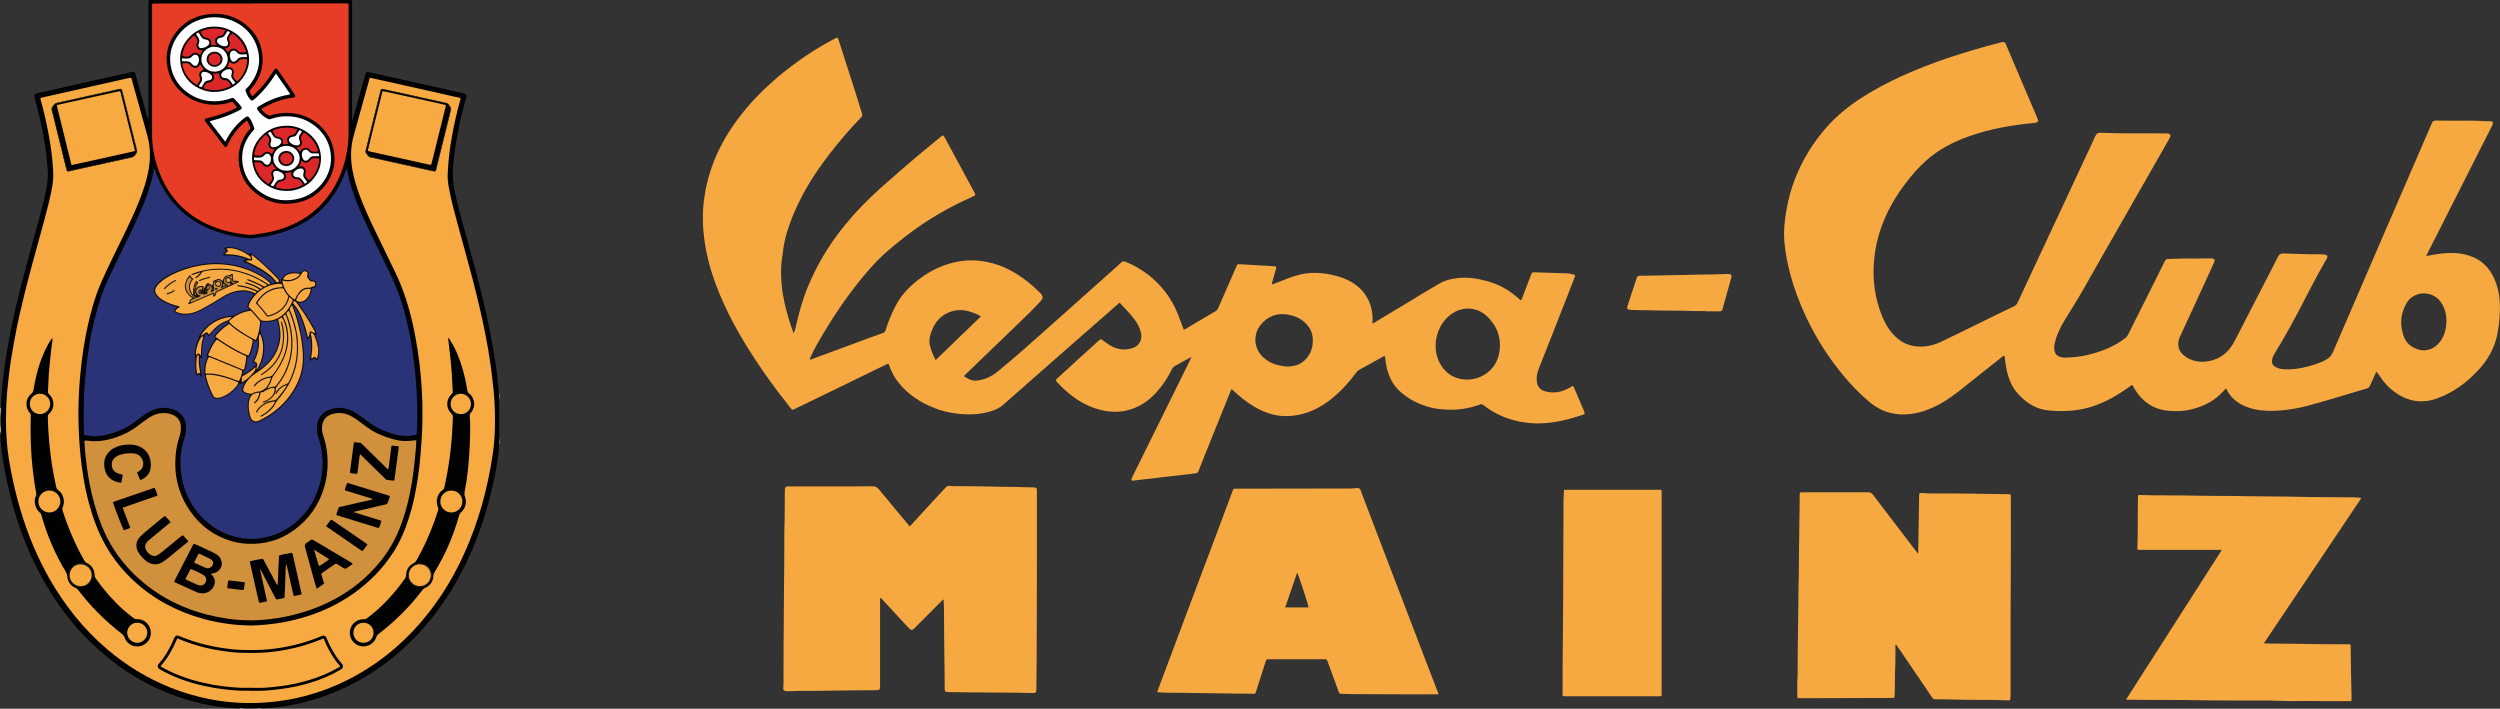 <svg xmlns="http://www.w3.org/2000/svg" xmlns:xlink="http://www.w3.org/1999/xlink" id="Ebene_1" viewBox="0 0 569.02 161.32"><rect x="0" y="0" width="569.02" height="161.32" fill="#333333" stroke="none"/><defs><style>.cls-1{fill:#e5d7d5;}.cls-2{fill:#ae7b3c;}.cls-3{fill:#f6a942;}.cls-4{fill:#90878a;}.cls-5{fill:#232541;}.cls-6{fill:#030202;}.cls-7{fill:#fff;}.cls-8{fill:#a5763c;}.cls-9{fill:#aaa5a9;}.cls-10{fill:#d1903b;}.cls-11{fill:#b6803c;}.cls-12{fill:#322419;}.cls-13{fill:#90633d;}.cls-14{fill:#fdfefe;}.cls-15{stroke:#1d1d1c;}.cls-15,.cls-16,.cls-17,.cls-18,.cls-19,.cls-20{fill:none;}.cls-15,.cls-16,.cls-19{stroke-miterlimit:10;}.cls-15,.cls-19{stroke-width:.13px;}.cls-21{fill:#2a3377;}.cls-22{fill:#d08e44;}.cls-23{fill:#926b3b;}.cls-24{fill:#272c31;}.cls-25{fill:#3d2c24;}.cls-26{fill:#b3863d;}.cls-27{fill:#dd9945;}.cls-28{fill:#1d1713;}.cls-29{fill:#efa343;}.cls-30{fill:#b88443;}.cls-31{fill:#903a2f;}.cls-32{fill:#ce8e3b;}.cls-33{fill:#654a36;}.cls-34{fill:#bcadad;}.cls-35{fill:#d99445;}.cls-36{fill:#96693a;}.cls-37{fill:#000101;}.cls-38{fill:#c0c0c4;}.cls-39{fill:#2f261c;}.cls-40{fill:#272d5c;}.cls-41{fill:#221a16;}.cls-42{fill:#fefdfd;}.cls-43{fill:#e6d6d4;}.cls-44{fill:#1c1b23;}.cls-45{fill:#72523a;}.cls-46{fill:#251d17;}.cls-47{fill:#a39da2;}.cls-48{fill:#f7a941;}.cls-49{fill:#2c201a;}.cls-50{fill:#9d7140;}.cls-51{fill:#e3e3e5;}.cls-52{fill:#725437;}.cls-53{fill:#db272a;}.cls-54{fill:#d99943;}.cls-55{fill:#8b643c;}.cls-56{fill:#95372a;}.cls-57{fill:#9d6f40;}.cls-58{fill:#f4a742;}.cls-59{fill:#b78039;}.cls-60{fill:#7a5738;}.cls-61{fill:#644a35;}.cls-62{fill:#30241b;}.cls-63{fill:#fdfdfd;}.cls-64{fill:#eae6e8;}.cls-65{fill:#b27941;}.cls-66{fill:#ada1a3;}.cls-67{fill:#845d3d;}.cls-68{fill:#d0903b;}.cls-69{fill:#110a0a;}.cls-70{fill:#140c0c;}.cls-71{fill:#838187;}.cls-72{fill:#e39d43;}.cls-73{fill:#f7a942;}.cls-16{stroke:#010101;stroke-width:.66px;}.cls-74{fill:#5b5d64;}.cls-75{fill:#bc843c;}.cls-76{fill:#c5c4c8;}.cls-77{fill:#43342c;}.cls-78{fill:#989195;}.cls-79{fill:#100e10;}.cls-80{fill:#241d19;}.cls-81{fill:#644a34;}.cls-82{fill:#030201;}.cls-83{fill:#b67f3c;}.cls-84{fill:#757277;}.cls-85{fill:#696469;}.cls-86{fill:#a97541;}.cls-87{fill:#2d221c;}.cls-18{clip-path:url(#clippath);}.cls-88{fill:#5e4935;}.cls-89{fill:#594435;}.cls-90{fill:#857f83;}.cls-91{fill:#b6b9bf;}.cls-92{fill:#231c17;}.cls-93{fill:#020101;}.cls-94{fill:#f5a842;}.cls-95{fill:#f6a842;}.cls-96{fill:#9e783e;}.cls-19{stroke:#1e1e1c;}.cls-97{fill:#36291e;}.cls-20{clip-path:url(#clippath-1);}.cls-98{fill:#e73d26;}.cls-99{fill:#0c0c0e;}.cls-100{fill:#cfd0d4;}.cls-101{fill:#6c696e;}.cls-102{fill:#1a1512;}.cls-103{fill:#57555b;}.cls-104{fill:#a1763c;}.cls-105{fill:#fefdfe;}.cls-106{fill:#2f231a;}.cls-107{fill:#79767b;}.cls-108{fill:#282f60;}.cls-109{fill:#cd8d3b;}.cls-110{fill:#292f60;}.cls-111{fill:#a7773c;}.cls-112{fill:#fffefe;}.cls-113{fill:#ab773c;}.cls-114{fill:#b78146;}.cls-115{fill:#2a2c58;}.cls-116{fill:#9a6e3b;}.cls-117{fill:#1d1d1b;}.cls-118{fill:#010101;}.cls-119{fill:#ae7c3c;}.cls-120{fill:#ac7a3b;}.cls-121{fill:#fefefe;}.cls-122{fill:#392d24;}</style><clipPath id="clippath"><rect class="cls-17" x=".02" width="113.64" height="161.32"></rect></clipPath><clipPath id="clippath-1"><rect class="cls-17" x=".02" width="113.64" height="161.32"></rect></clipPath></defs><path class="cls-24" d="m113.65,91.51c-.18-.14-.12-.34-.12-.52.04-.04.08-.04.12.01v.51h0Z"></path><path class="cls-91" d="m113.55,100.78c0-.13,0-.25,0-.37.03-.07.06-.07.1-.01v.38c-.03.05-.07.06-.11,0h0Z"></path><path class="cls-74" d="m113.55,100.15c-.02-.15-.04-.29.11-.39v.38c-.03.05-.07.05-.11,0h0Z"></path><path class="cls-64" d="m113.55,89.98c0-.13,0-.25,0-.38.04,0,.07,0,.11,0v.38c-.04.06-.07.06-.11,0h0Z"></path><path class="cls-85" d="m113.65,91s-.08,0-.12-.01c0-.13,0-.25,0-.38.04-.05.08-.05.11,0v.38h0Z"></path><path class="cls-38" d="m113.55,89.98s.07,0,.11,0v.38c-.04.06-.07.06-.11,0,0-.13,0-.25,0-.38h0Z"></path><path class="cls-51" d="m113.55,100.78s.07,0,.11,0v.25s-.07,0-.1,0c0-.08,0-.17,0-.25h0Z"></path><path class="cls-78" d="m113.55,90.36s.07,0,.11,0v.25s-.07,0-.11,0c0-.08,0-.17,0-.25h0Z"></path><path class="cls-71" d="m113.55,100.15s.07,0,.11,0v.25s-.07.01-.1.01c0-.09,0-.17,0-.26h0Z"></path><g class="cls-18"><path class="cls-37" d="m80,0c.09.19.16.38.14.6-.01.15,0,.3,0,.44,0,8.57,0,17.13,0,25.7v.65c.15-.2.2-.36.24-.51.81-2.91,1.61-5.81,2.42-8.72.12-.43.23-.86.36-1.28.14-.44.37-.57.82-.47,2.1.47,4.19.95,6.29,1.42,2.16.49,4.32.97,6.48,1.45,2.18.49,4.36.98,6.54,1.47.66.15,1.32.29,1.97.44.16.04.33.07.49.12.32.1.45.3.42.62-.01.12-.05.25-.09.37-.75,2.66-1.4,5.35-1.91,8.07-.34,1.81-.64,3.62-.83,5.45-.12,1.14-.2,2.27-.26,3.41-.06,1.32.09,2.62.34,3.91.58,2.92,1.37,5.79,2.16,8.66,1.2,4.37,2.44,8.74,3.55,13.14.87,3.44,1.68,6.89,2.37,10.37.45,2.28.86,4.57,1.21,6.86.22,1.48.42,2.97.57,4.46.1.99.21,1.97.25,2.97.06.12.03.25.04.37,0,.12,0,.25,0,.37,0,.09,0,.18,0,.28,0,.12,0,.24,0,.37.03.17-.06.36.07.52v8.25c-.11.12-.05.27-.07.41,0,.09,0,.18,0,.26,0,.12,0,.24,0,.36,0,.09,0,.19,0,.28.03,2.04-.35,4.04-.72,6.03-1.19,6.38-3,12.59-5.6,18.54-2.67,6.1-6.08,11.76-10.43,16.81-4.37,5.08-9.45,9.32-15.33,12.55-5.56,3.06-11.49,5.05-17.78,5.92-1.43.2-2.86.26-4.29.31-.14,0-.27,0-.41,0-.17,0-.35,0-.52,0-.22,0-.43,0-.65,0-.59,0-1.19,0-1.78,0h-.96c-.17,0-.34,0-.51,0-4.26-.07-8.4-.86-12.46-2.11-4.79-1.47-9.25-3.61-13.42-6.37-2.26-1.5-4.37-3.18-6.4-4.99-4.7-4.19-8.55-9.07-11.73-14.48-3.34-5.66-5.82-11.69-7.59-18.01-1.16-4.14-2.05-8.33-2.62-12.59-.17-1.3-.28-2.6-.26-3.92,0-.65.02-1.29-.06-1.94,0-.22,0-.45,0-.67,0-.42,0-.84,0-1.25.07-.8,0-1.62.17-2.42.05-1.73.2-3.46.37-5.18.18-1.83.4-3.65.69-5.47.31-1.98.65-3.96,1.03-5.93.65-3.31,1.4-6.6,2.22-9.88.91-3.62,1.89-7.22,2.88-10.82.87-3.15,1.77-6.29,2.54-9.47.31-1.29.59-2.59.8-3.91.15-.94.18-1.89.13-2.85-.09-1.41-.19-2.83-.38-4.23-.2-1.44-.43-2.88-.7-4.31-.49-2.61-1.11-5.2-1.81-7.76-.06-.2-.12-.41-.17-.61-.1-.41.03-.66.43-.77.53-.14,1.07-.25,1.6-.38,2.57-.58,5.14-1.16,7.71-1.73,2.12-.48,4.23-.95,6.35-1.43,1.99-.45,3.99-.88,5.98-1.33.06-.01.12-.05.18-.06.33-.06.58.07.71.39.08.21.14.44.2.67.86,3.11,1.72,6.22,2.58,9.33.04.14.09.27.14.41.15-.02.1-.13.1-.19.01-.21,0-.42,0-.63,0-8.44,0-16.87,0-25.31,0-.15.01-.3,0-.44-.03-.25.07-.45.23-.63h45.97Z"></path><path class="cls-4" d="m.23,92.51c.08.56,0,1.12-.03,1.68-.01.25-.05.5-.07.75-.05.06-.09.05-.14,0v-.89c.12-.14.04-.31.07-.46.03-.23-.06-.46.06-.68.04-.13.07-.26.11-.39H.23Z"></path><path class="cls-66" d="m.24,98.88c-.14-.19-.06-.43-.12-.64-.14-.24.05-.53-.12-.77v-.63c.04-.06.09-.06.14,0,.1.68.16,1.36.1,2.04H.24Z"></path><path class="cls-103" d="m55.99,161.21c.64-.03,1.28-.04,1.92,0,.03.03.04.05.03.07-.01.02-.03.03-.04.03h-1.9s-.05-.04-.04-.07c.01-.03.02-.04.03-.04h0Z"></path><path class="cls-101" d="m0,94.94s.09,0,.14,0c0,.42,0,.84,0,1.26-.04.06-.09.06-.13,0v-1.27h0Z"></path><path class="cls-43" d="m.12,92.91c0,.25-.02.49-.02.74-.02.07-.05.08-.1.02v-.76s.08,0,.12,0H.12Z"></path><path class="cls-1" d="m0,97.48c.19.23.1.51.12.77-.04,0-.08,0-.12,0v-.76h0Z"></path><path class="cls-90" d="m0,96.21s.09,0,.13,0c.04.21.04.42,0,.63-.05,0-.09,0-.14,0v-.63h0Z"></path></g><path class="cls-107" d="m55.99,161.21s0,.07,0,.11h-.63s-.05-.05-.04-.08c.01-.03.03-.04.04-.04.21,0,.42,0,.63.01h0Z"></path><path class="cls-84" d="m57.91,161.32s0-.07,0-.1c.21-.02.42-.05.63,0,.03.03.04.05.03.08-.01.02-.03.03-.04.03h-.63Z"></path><path class="cls-76" d="m54.61,161.32s0-.08,0-.12c.17-.05.34-.02.51,0,.04.02.06.05.05.07-.01.03-.03.04-.04.04h-.51Z"></path><path class="cls-9" d="m58.54,161.32s0-.07,0-.11c.17-.02.33-.06.5,0,.04.03.05.05.04.08-.01.03-.03.04-.04.04h-.51Z"></path><g class="cls-20"><path class="cls-100" d="m59.05,161.32s0-.08,0-.12c.13,0,.25,0,.38,0,0,.04,0,.08,0,.12h-.38Z"></path><path class="cls-34" d="m0,93.67s.07-.02.1-.02c.01.15.05.3-.1.4v-.38h0Z"></path></g><path class="cls-47" d="m55.11,161.32s0-.07,0-.11c.08,0,.17,0,.25,0,0,.04,0,.08,0,.12h-.25Z"></path><path class="cls-21" d="m78.97,38.47c.31,1.9.83,3.75,1.47,5.57.61,1.76,1.33,3.47,2.09,5.17,1.55,3.45,3.26,6.83,4.9,10.24.89,1.85,1.8,3.69,2.59,5.58,1.03,2.44,1.78,4.97,2.42,7.53.53,2.13.96,4.28,1.3,6.45.24,1.54.46,3.09.63,4.64.16,1.47.28,2.94.39,4.42.19,2.68.25,5.36.21,8.05-.01.84-.06,1.69-.1,2.53-.01.29-.04.3-.33.36-.75.14-1.51.23-2.27.21-1.01-.03-2.02-.18-2.99-.51-.72-.25-1.43-.51-2.14-.78-1.26-.48-2.36-1.22-3.44-2.01-.78-.58-1.54-1.19-2.36-1.72-.84-.54-1.72-.99-2.7-1.21-1.48-.34-2.9-.16-4.25.52-1.41.7-2.11,1.91-2.24,3.44-.08.91.05,1.81.34,2.68.42,1.24.68,2.52.82,3.83.13,1.1.14,2.2.06,3.29-.14,1.91-.56,3.76-1.29,5.53-.93,2.24-2.24,4.22-3.98,5.9-2.2,2.12-4.79,3.51-7.78,4.15-1.44.31-2.9.39-4.35.26-3.13-.29-5.94-1.41-8.4-3.39-3.13-2.52-5.1-5.77-6.03-9.66-.22-.9-.34-1.82-.41-2.75-.05-.65-.1-1.31-.07-1.96.09-1.74.34-3.45.91-5.1.32-.92.42-1.85.35-2.81-.11-1.7-.99-2.89-2.53-3.58-.82-.37-1.7-.52-2.59-.52-.96,0-1.88.24-2.75.65-.67.32-1.3.7-1.9,1.14-.65.48-1.3.95-1.94,1.44-2.13,1.63-4.55,2.57-7.16,3.06-1.02.19-2.05.25-3.09.07-.35-.06-.72-.05-1.06-.15-.11-.03-.18-.11-.18-.23-.01-.17-.02-.34-.02-.51-.07-2.71-.08-5.41,0-8.12.03-.97.13-1.94.2-2.91.05-.65.09-1.31.15-1.96.11-1.05.22-2.1.35-3.15.13-1.03.26-2.05.43-3.07.19-1.19.41-2.37.65-3.55.38-1.86.83-3.71,1.36-5.53.65-2.23,1.43-4.42,2.42-6.53,1.15-2.45,2.33-4.88,3.52-7.31,1.11-2.28,2.23-4.55,3.27-6.87.89-1.99,1.73-4,2.4-6.07.48-1.49.91-2.99,1.13-4.54.01-.08.03-.17.15-.24.11.11.13.27.18.41.65,1.84,1.49,3.59,2.57,5.22,2.06,3.09,4.73,5.5,8.03,7.21,2.23,1.15,4.59,1.93,7.05,2.43,1.18.24,2.37.42,3.57.51.61.05,1.22-.01,1.83-.09.9-.11,1.8-.24,2.69-.42,3.98-.8,7.63-2.31,10.81-4.89,1.86-1.51,3.39-3.3,4.64-5.33.94-1.54,1.69-3.17,2.28-4.87.03-.05.06-.1.09-.14h0s.09-.04.12.02h0Z"></path><path class="cls-10" d="m94.74,100.2c.02.51,0,.97-.05,1.43-.06.72-.14,1.43-.19,2.15-.12,1.43-.29,2.86-.49,4.28-.18,1.34-.4,2.67-.67,4-.65,3.24-1.55,6.4-2.9,9.43-1.17,2.63-2.72,5.01-4.61,7.18-4.29,4.92-9.61,8.27-15.77,10.33-2.13.71-4.3,1.25-6.51,1.62-1.17.2-2.34.33-3.52.44-1.73.16-3.47.16-5.2.07-1.03-.05-2.06-.18-3.09-.33-1.57-.22-3.12-.53-4.66-.92-5.16-1.34-9.88-3.58-14.04-6.94-4.55-3.68-7.95-8.21-10.06-13.69-1.13-2.92-1.96-5.93-2.56-9.01-.28-1.47-.53-2.95-.71-4.44-.18-1.47-.37-2.94-.43-4.41-.01-.32-.05-.63-.08-.95,0-.1.05-.16.15-.16.17,0,.34,0,.51.02,2.05.3,4.04.03,6-.58,2.14-.67,4.11-1.66,5.87-3.06.63-.5,1.28-.97,1.95-1.42.75-.51,1.56-.95,2.47-1.12,1.15-.21,2.28-.13,3.34.39,1.05.51,1.58,1.37,1.66,2.51.06.77-.02,1.51-.27,2.25-.49,1.45-.79,2.93-.91,4.46-.38,4.6.69,8.82,3.32,12.61,2.33,3.36,5.46,5.67,9.41,6.83,1.64.48,3.31.66,5.01.61,3.94-.11,7.39-1.49,10.37-4.03,3.24-2.76,5.22-6.27,6.1-10.42.4-1.88.47-3.78.33-5.68-.11-1.52-.44-3-.93-4.45-.29-.87-.4-1.77-.19-2.68.21-.9.71-1.57,1.53-1.99.57-.29,1.18-.44,1.82-.5,1.3-.12,2.47.23,3.56.89.92.56,1.77,1.23,2.64,1.87,1,.75,2.03,1.46,3.18,1.96,1.4.61,2.81,1.15,4.32,1.44,1.04.2,2.09.27,3.15.12.36-.05.71-.07,1.15-.12h0Z"></path><path class="cls-98" d="m57.04.78c7.17,0,14.35,0,21.52,0,.87,0,.78-.09.78.78,0,9.52,0,19.04,0,28.56,0,2.11-.25,4.17-.76,6.21-.68,2.71-1.76,5.24-3.34,7.56-2.36,3.45-5.5,5.93-9.35,7.52-1.9.79-3.87,1.34-5.9,1.66-.77.12-1.55.24-2.32.34-.48.06-.97.06-1.46,0-1.05-.14-2.09-.27-3.13-.48-3.27-.66-6.33-1.81-9.09-3.7-3.2-2.2-5.55-5.11-7.16-8.63-.95-2.09-1.59-4.27-1.95-6.53-.18-1.13-.27-2.27-.27-3.41,0-9.67,0-19.33,0-29,0-.21,0-.42,0-.63,0-.15.1-.22.25-.23.19,0,.38,0,.57,0,7.2,0,14.39,0,21.59,0h0Z"></path><path class="cls-110" d="m78.97,38.47s-.08,0-.12-.02c.02-.05.04-.15.06-.15.11.01.07.1.06.17h0Z"></path><path class="cls-110" d="m78.85,38.45c0,.07-.03.11-.09.14,0-.07.02-.12.09-.14h0Z"></path><path class="cls-79" d="m72.53,80.89c.02.39-.12.75-.28,1.09-.06.14-.2.14-.3.02-.12-.15-.17-.34-.36-.47-.16.01-.27.16-.4.24-.14.09-.27.2-.41.3-.12.08-.27,0-.28-.13,0-.08-.01-.17,0-.25.21-.85.22-1.71.31-2.57.01-.15.02-.3.01-.44-.03-.46-.06-.93-.11-1.39-.02-.18-.08-.36-.14-.6-.16.22-.27.39-.4.55-.07.09-.23.06-.26-.05-.08-.28-.14-.57-.21-.86-.43-1.77-.95-3.5-1.78-5.13-.25-.49-.52-.96-.88-1.39-.05-.03-.09-.11-.14,0,.27.86.55,1.73.82,2.59.54,1.74.92,3.51,1.18,5.31.19,1.27.3,2.56.3,3.85-.01,1.91-.42,3.73-1.18,5.47-.72,1.66-1.71,3.15-2.92,4.5-1.59,1.77-3.45,3.16-5.57,4.23-.28.14-.57.28-.88.35-.75.18-1.47-.15-1.77-.86-.1-.23-.18-.48-.24-.72-.21-.84-.32-1.7-.27-2.57.03-.62.14-1.21.46-1.76.05-.09.09-.18.14-.3-.33-.09-.63-.17-.94-.26-.91-.26-1.1-.75-.81-1.58.08-.22.18-.43.27-.64.05-.11.14-.21.12-.35.02-.02.05-.04.07-.07-.02.02-.05.05-.07.07-.19-.04-.32.1-.47.15-.16.06-.31.17-.47.17-.21,0-.28.1-.39.25-1,1.46-2.34,2.47-4.03,3.02-.35.11-.7.13-1.06.12-.37,0-.64-.18-.82-.51-.06-.11-.13-.22-.19-.33-.73-1.48-1.32-3.01-1.63-4.65-.1-.55-.1-1.1-.04-1.64.09-.78.28-1.54.63-2.24.08-.15.1-.27-.04-.39-.13-.11-.04-.24,0-.35.48-1.2,1.04-2.36,1.85-3.37.05-.06.09-.13.14-.19-.03-.06-.05-.1-.08-.13-.52-.39-.41-.44-.06-.82.77-.84,1.58-1.65,2.53-2.3.12-.08.24-.17.35-.27.04-.04.07-.13.06-.16-.04-.07-.11-.14-.18-.16-.1-.04-.2.02-.3.06-.81.33-1.53.8-2.18,1.39-.47.43-.91.88-1.29,1.4-.09.12-.18.24-.27.35-.08.09-.21.09-.27,0-.11-.15-.21-.32-.33-.47-.06-.08-.15-.05-.22,0-.15.13-.2.32-.27.49-.28.69-.4,1.42-.5,2.15-.12.88-.12,1.77-.11,2.66,0,.23-.03.25-.25.17-.19-.07-.23-.06-.23.13-.02.72.07,1.43.15,2.15.07.59.21,1.16.37,1.73.01.04.04.08.04.12,0,.06,0,.14-.04.17-.04.03-.13.01-.17-.02-.08-.06-.15-.14-.23-.22-.1-.11-.2-.21-.32-.33-.08.05-.15.09-.22.13-.32.23-.41.18-.48-.22-.08-.5-.18-1-.16-1.51.01-.49.01-.97.01-1.46,0-.31,0-.61-.09-.93-.12-.44-.07-.93,0-1.39.12-.8.34-1.57.69-2.3.1-.21.21-.4.16-.66-.04-.22.11-.4.22-.58.36-.6.79-1.15,1.29-1.64,1.15-1.16,2.49-2.02,4.08-2.46.67-.18,1.36-.3,2.06-.32.24,0,.45-.04.66-.17.91-.57,1.9-.92,2.94-1.12.02,0,.04,0,.06-.01.25-.06.27-.12.11-.34-.04-.05-.08-.1-.12-.15.03-.1.09-.16.2-.17.64.3,1.01.88,1.48,1.35.13.13.27.28.36.44.79,1.39,2.07,1.31,3.33,1.04,2.25-.49,3.55-2.09,4.43-4.09.24-.54-.37-.63-.55-.95-.05-.21.1-.27.25-.33.24-.02.39.14.54.28.33.29.57.32.75-.15.09-.23.18-.49.5-.5.09.04.15.1.18.19.02.27-.14.48-.24.71-.17.38,0,.56.37.61.7.09,1.2-.26,1.65-.74.53-.56.64-1.31.92-1.98.15-.11.22-.01.29.1-.1.86-.42,1.62-1.01,2.27-.46.5-1.03.8-1.73.8-.08,0-.16.01-.23.02-.05.14.04.22.1.3,1.07,1.52,2.08,3.07,3.02,4.67.35.6.68,1.22.94,1.86.1.24.1.24-.19.39-.06.03-.11.07-.08.14.03.1.08.2.12.29.22.55.4,1.11.54,1.68.05.21.08.41.08.62.05.2.13.4-.07.56-.33-.15-.3-.47-.36-.75-.2-.92-.43-1.83-1.05-2.75-.1.69.06,1.22.14,1.73.16,1.04,0,2.06-.1,3.08-.03.31-.05.51.37.38.25-.08.44.09.6.26.07-.38.04-.75.39-.97.21.11.13.28.09.44h0Z"></path><path class="cls-99" d="m70.97,65.87c-.09-.04-.18-.07-.27-.11-.02.01-.03.04-.05.04-1.05.05-1.9.5-2.55,1.33-.04.05-.11.04-.17.02-.04-.05-.09-.1-.13-.15.08-.8.73-1.11,1.3-1.46.29-.18.64-.21.98-.19.44.03.82-.18,1.21-.33.17-.07.26-.22.24-.41-.02-.2-.16-.27-.34-.32-1.08-.32-1.37-.71-1.37-1.81,0-.21-.05-.38-.25-.47-.19-.09-.37-.05-.53.09-.14.13-.24.29-.35.45-.87,1.29-2.11,1.75-3.61,1.61-.66-.06-.71-.04-.48.56.3.79.61,1.58,1.21,2.21.13.13.29.27.21.49-.05.12-.22.14-.23.3,0,.07-.03.1-.1.11-.12-.05-.17-.17-.22-.28-.29-.49-.7-.9-.92-1.43-.13-.3-.42-.33-.7-.31-2.08.16-3.67,1.14-4.88,2.82-.17.23-.14.47-.13.72-.03.1-.1.16-.2.17-.54-.29-.62-.52-.28-1.04.97-1.45,2.25-2.5,3.95-2.99.47-.13.94-.23,1.43-.26.1,0,.23,0,.25-.14.03-.16-.1-.22-.22-.26-.21-.06-.42-.06-.63-.03-2.76.33-4.77,1.78-6.15,4.16-.18.31-.14.71-.38,1-.04.04-.09.09-.13.13-.11-.05-.14-.15-.15-.26-.01-.26.04-.5.14-.74.22-.51.5-.98.84-1.42.18-.23.36-.46.54-.69-.16-.19-.36-.25-.56-.33-.95-.35-1.91-.44-2.93-.3-1.28.18-2.44.66-3.53,1.32-1.26.77-2.51,1.56-3.81,2.28-.92.51-1.85,1.02-2.86,1.36-.9.3-1.82.37-2.75.28-.5-.05-.99-.2-1.46-.42-.38-.17-.43-.41-.2-.76.14-.22.39-.32.55-.52-.16-.11-.32-.15-.48-.19-1-.27-1.96-.66-2.86-1.18-.68-.4-1.28-.89-1.69-1.59-.28-.48-.32-.95-.09-1.45.08-.17.18-.34.28-.49.32-.48.74-.87,1.19-1.22,1.14-.9,2.41-1.56,3.74-2.11,1.57-.65,3.19-1.12,4.85-1.42.87-.16,1.75-.29,2.64-.31.59-.01,1.18-.13,1.77-.07,1.01.1,2.02.15,3.02.32,1.95.34,3.81.94,5.58,1.8,1.26.62,2.45,1.35,3.42,2.37.26.27.53.19.82.11.06-.02.1-.09.07-.15-.04-.09-.09-.19-.16-.27-.45-.6-1.01-1.08-1.6-1.53-.78-.59-1.6-1.1-2.46-1.56-.88-.47-1.77-.91-2.68-1.29-.11-.05-.28-.07-.28-.22,0-.19.18-.2.31-.26.12-.05.23-.09.35-.14-.05-.17-.19-.17-.29-.2-.78-.27-1.58-.45-2.4-.57-.59-.08-1.18-.11-1.77-.12-.08,0-.17,0-.25,0-.2-.03-.48.03-.54-.22-.05-.2.2-.29.33-.43.12-.14.31-.23.38-.44-.14-.15-.3-.29-.43-.45-.05-.06-.06-.16.05-.21.24-.09.49-.13.74-.14,1.36-.07,2.58.36,3.75.99.35.19.69.42,1.03.62.09.05.15,0,.16-.1.01-.18.13-.2.26-.13.18.1.37.21.54.33.73.51,1.4,1.1,2.05,1.7,1.26,1.16,2.52,2.32,3.67,3.6.16.18.29.36.36.59.05.16.08.33.23.44.03-.03.07-.06.07-.09-.02-.87.47-1.42,1.17-1.82.47-.26.98-.39,1.52-.4.46,0,.93-.04,1.39.09.25.07.42-.02.59-.23.32-.4.68-.45,1.13-.24.39.17.56.5.47.92-.02.1-.06.2-.08.31-.01.04-.02.08-.02.12.01.19.54.78.74.82.19.04.38.06.56.11.35.09.53.32.56.68.03.37-.07.67-.41.85-.09.05-.19.1-.29.11-.26,0-.29.21-.35.39h0Z"></path><path class="cls-44" d="m72.4,79.45c.17-.15.09-.36.13-.53.08.1.1.23.1.35,0,.42,0,.84,0,1.26,0,.13-.02.25-.1.35-.03-.14.01-.31-.13-.42-.26-.34-.26-.68,0-1.02h0Z"></path><path class="cls-115" d="m66.91,69.81c-.07-.05-.13-.1-.05-.18.01-.01.1.04.14.07.03.02.04.07.05.11-.05,0-.09,0-.14,0h0Z"></path><path class="cls-118" d="m59.28,129.99c.15.7.29,1.4.45,2.1.33,1.5.67,3.01,1,4.51.06.26.03.29-.22.34-.39.08-.78.17-1.18.24-.24.04-.37.06-.44-.28-.18-.87-.4-1.73-.59-2.59-.45-2-.89-3.99-1.34-5.99-.03-.12-.06-.25-.07-.37-.02-.15.05-.23.2-.26.81-.16,1.61-.33,2.42-.49.28-.06.35-.02.5.26.95,1.77,1.89,3.54,2.84,5.3.07.13.15.25.23.37.01.02.1,0,.11-.01.02-.06.02-.12.02-.19.06-1.31.11-2.62.17-3.93.03-.74.08-1.48.12-2.22.02-.34.06-.41.38-.47.81-.16,1.61-.32,2.42-.48.16-.03.24.04.28.18.1.39.18.78.27,1.17.6,2.68,1.2,5.35,1.8,8.02-.1.15-.25.17-.39.2-.39.08-.79.16-1.18.24-.17.03-.24,0-.28-.16-.09-.35-.17-.7-.25-1.05-.43-1.93-.86-3.87-1.3-5.81,0-.04-.04-.07-.06-.11-.08.05-.11.12-.12.21-.02.15-.03.29-.04.44-.06,1.65-.11,3.3-.17,4.94-.02.57-.06,1.14-.09,1.71-.01.23-.07.3-.29.35-.43.09-.87.18-1.3.26-.26.05-.33.01-.46-.22-.2-.37-.4-.75-.59-1.12-.9-1.74-1.81-3.49-2.71-5.23-.21-.12-.17.02-.14.14h0Z"></path><path class="cls-118" d="m48.06,130.65c.14.16.25.29.35.42.54.7.64,1.46.29,2.26-.49,1.14-1.82,2.05-3.41,1.62-.28-.08-.56-.17-.83-.3-1.5-.67-3-1.36-4.5-2.04-.11-.05-.24-.09-.32-.23.08-.18.17-.37.26-.55,1.3-2.53,2.61-5.06,3.92-7.59.03-.06.06-.11.09-.17.19-.36.2-.36.58-.19,1.26.58,2.53,1.17,3.78,1.76.36.17.72.36,1.05.58.57.37.96.87,1.11,1.55.2.91-.12,1.62-.78,2.2-.3.27-.67.44-1.08.5-.16.03-.34.02-.52.17h0Z"></path><path class="cls-118" d="m80.47,116.57c1.84.56,3.53,1.08,5.22,1.61.32.1.65.19.97.3.1.03.17.12.12.24-.02.04-.02.08-.04.12-.16.43-.26.89-.48,1.3-.48.03-.89-.2-1.33-.33-2.63-.79-5.25-1.61-7.87-2.41-.12-.04-.24-.08-.36-.12-.13-.04-.17-.14-.13-.25.16-.48.32-.96.49-1.44.06-.17.2-.19.35-.22,1.09-.24,2.18-.5,3.27-.75,1.34-.3,2.67-.6,4.01-.91.03,0,.07-.05.08-.07,0-.03-.02-.09-.05-.1-.18-.07-.35-.13-.53-.19-1.67-.51-3.35-1.03-5.02-1.54-.16-.05-.32-.09-.48-.15-.17-.06-.22-.16-.16-.35.13-.38.26-.76.39-1.14.09-.25.15-.27.43-.18.75.23,1.49.46,2.24.69,2.2.68,4.39,1.35,6.59,2.03.14.04.28.09.42.13.13.04.16.12.12.24-.11.32-.25.63-.32.96-.12.5-.35.85-.92.84-2.16.5-4.31,1-6.47,1.5-.14.03-.27.09-.53.18h0Z"></path><path class="cls-118" d="m72.06,134.02c-.23-.82-.45-1.54-.65-2.27-.66-2.38-1.31-4.75-1.96-7.13-.01-.04-.03-.08-.04-.12q-.15-.56.3-.88c.38-.27.77-.52,1.15-.79.1-.07.19-.08.29-.01.09.06.18.11.27.16,2.79,1.66,5.59,3.32,8.38,4.98.05.03.11.07.16.1.38.23.38.26.04.5-.33.23-.68.43-.99.69-.32.27-.58.22-.9,0-.42-.29-.87-.52-1.29-.81-.25-.17-.45-.15-.69.02-.92.64-1.84,1.27-2.76,1.91-.27.18-.27.2-.17.53.17.57.34,1.13.51,1.69.04.13.05.25-.07.34-.5.35-1,.69-1.59,1.1h0Z"></path><path class="cls-118" d="m42.84,123.15c-.07.23-.23.31-.36.41-1.39,1.14-2.77,2.29-4.17,3.42-.41.33-.84.64-1.28.93-1.18.76-2.36.7-3.51-.05-.9-.59-1.59-1.39-2.12-2.32-.49-.86-.57-2.24.36-3.24.45-.48.93-.92,1.44-1.34,1.32-1.09,2.64-2.18,3.96-3.27.11-.09.23-.17.37-.27.45.46.91.89,1.3,1.43-.59.49-1.15.96-1.72,1.43-1.01.83-2.02,1.66-3.03,2.5-.21.18-.42.36-.6.56-.44.49-.59,1.13-.24,1.82.24.46.58.83,1.02,1.11.57.36,1.16.38,1.73,0,.35-.23.69-.48,1.02-.75,1.39-1.13,2.78-2.28,4.17-3.42.08-.07.16-.13.25-.2.1-.08.2-.06.28.02.39.41.77.83,1.14,1.22h0Z"></path><path class="cls-118" d="m81.94,103.43c-.17.63-.19,1.24-.28,1.84-.11.75-.19,1.51-.28,2.26-.03.27-.12.34-.37.31-.34-.04-.67-.07-1.01-.12-.3-.04-.36-.12-.32-.41.16-1.21.31-2.43.47-3.64.12-.92.25-1.84.37-2.76.03-.21.08-.27.28-.25.4.03.8.09,1.2.13.16.02.25.14.36.24.6.59,1.21,1.19,1.81,1.78,1.28,1.26,2.57,2.52,3.85,3.77.09.09.18.17.26.25.17-.04.12-.17.15-.26.03-.08.05-.16.06-.25.1-.77.19-1.55.29-2.32.09-.75.18-1.51.28-2.26.04-.28.11-.34.37-.31.38.04.75.09,1.13.13.15.02.22.12.2.26-.09.69-.18,1.38-.27,2.07-.11.86-.22,1.72-.34,2.57-.12.9-.24,1.8-.37,2.7-.03.21-.08.25-.3.23-.46-.04-.92-.09-1.38-.15-.22-.03-.36-.21-.51-.36-.72-.71-1.45-1.42-2.17-2.13-.99-.98-1.99-1.96-2.99-2.93-.13-.13-.25-.29-.5-.39h0Z"></path><path class="cls-118" d="m31.94,109.26c-.29-.5-.46-1.04-.68-1.56-.06-.13,0-.25.14-.31.06-.03.11-.06.17-.09,1.31-.73,1.26-2.32.52-3.23-.42-.52-.98-.81-1.64-.87-1.06-.1-2.11,0-3.13.32-.32.1-.64.24-.91.43-.7.49-1.05,1.16-.96,2.01.09.91.6,1.51,1.46,1.81.28.1.57.14.86.21.12.03.17.12.15.24-.08.48-.17.96-.26,1.43-.04.19-.14.26-.32.22-.31-.07-.62-.13-.92-.23-1.54-.51-2.39-1.61-2.64-3.18-.17-1.03-.06-2.02.51-2.93.49-.78,1.16-1.34,1.99-1.71.62-.28,1.27-.46,1.94-.54.48-.06.96-.13,1.45-.1.74.04,1.47.16,2.15.49,1.48.7,2.29,1.89,2.48,3.5.04.31.04.63.03.95-.07,1.28-.68,2.24-1.79,2.88-.13.07-.26.14-.4.2-.06.03-.12.04-.2.06h0Z"></path><path class="cls-118" d="m27.92,115.57c.6,1.56,1.17,3.06,1.74,4.56-.49.29-1.02.36-1.49.57-.28-.47-2.35-5.83-2.48-6.42.57-.2,1.15-.4,1.72-.6,2.43-.84,4.86-1.67,7.29-2.51.12-.04.24-.09.36-.11.09-.02.17.02.21.11.2.53.44,1.04.6,1.63-2.65.95-5.29,1.81-7.96,2.76h0Z"></path><path class="cls-118" d="m74.21,119.77c.32-.52.7-.97,1.07-1.42.06-.07.15-.07.23-.03.09.05.18.11.27.17,2.54,1.75,5.08,3.49,7.62,5.24.07.05.13.1.22.17-.02.17-.15.29-.24.42-.23.3-.46.6-.7.9-.18.22-.22.22-.47.06-.05-.03-.11-.07-.16-.1-2.52-1.74-5.04-3.47-7.56-5.21-.09-.06-.17-.13-.27-.2h0Z"></path><path class="cls-82" d="m55.11,134.28c-.42-.05-.79-.09-1.17-.13-.69-.08-1.38-.17-2.06-.26-.13-.02-.19-.1-.17-.22.06-.46.13-.91.2-1.37.02-.12.09-.18.22-.18.06,0,.13,0,.19,0,1.06.12,2.13.25,3.19.38.18.02.22.09.2.25-.06.42-.12.83-.19,1.25-.05.27-.07.28-.32.28h-.09Z"></path><path class="cls-57" d="m59.28,129.99c-.09-.09-.12-.21-.11-.33,0-.04.01-.1.04-.11.06-.02.1.03.13.08.03.07.06.15.09.22-.05.05-.09.09-.14.14h0Z"></path><path class="cls-118" d="m59.49,24.85c.42.62,1,1.06,1.65,1.43.15.08.29.03.43-.01.51-.15,1.01-.3,1.53-.39,1.09-.18,2.17-.26,3.28-.14,1.69.18,3.27.68,4.71,1.56,2.43,1.49,4.09,3.59,4.76,6.39.77,3.21.07,6.13-1.99,8.69-1.72,2.12-3.97,3.39-6.66,3.84-3.28.55-6.27-.15-8.9-2.18-2.21-1.7-3.56-3.96-3.91-6.73-.35-2.84.4-5.4,2.21-7.64.45-.33.4-.72.17-1.16-.18-.33-.29-.7-.51-.99-.17-.04-.25.07-.34.14-1.59,1.25-2.81,2.8-3.73,4.59-.13.24-.24.49-.36.74-.06.11-.11.23-.18.33-.12.17-.35.2-.5.06-.11-.1-.21-.21-.3-.33-1.34-1.75-2.67-3.49-4.01-5.24-.03-.03-.05-.07-.08-.1-.3-.43-.2-.7.32-.81,1.34-.29,2.66-.68,3.95-1.15.99-.36,1.96-.78,2.89-1.28-.16-.33-.77-1.06-.99-1.21-.14-.09-.28-.05-.43,0-.48.16-.97.29-1.47.38-1.19.23-2.38.27-3.59.12-1.93-.24-3.69-.91-5.25-2.06-2.02-1.48-3.4-3.41-3.97-5.86-.71-3.03-.16-5.85,1.72-8.34,1.78-2.37,4.18-3.78,7.12-4.22,3.26-.49,6.22.23,8.82,2.28,2.11,1.67,3.42,3.85,3.79,6.52.43,3.09-.46,5.81-2.52,8.15-.44.5-.47.34-.14,1.02.09.19.2.37.31.55.05.07.15.09.22.03.15-.12.29-.25.43-.38,1.64-1.55,3.02-3.31,4.21-5.22.1-.16.19-.33.31-.48.16-.2.42-.21.6-.02.09.09.16.2.23.3,1.21,1.76,2.42,3.52,3.63,5.27.06.09.12.17.17.27.17.32.04.6-.33.64-.71.09-1.42.2-2.12.38-1.79.46-3.48,1.17-5.06,2.14-.03.02-.06.06-.12.11h0Z"></path><path class="cls-73" d="m112.29,88.41c-.17-1.81-.39-3.61-.64-5.41-.33-2.37-.74-4.72-1.2-7.06-.81-4.1-1.78-8.17-2.83-12.22-1.13-4.35-2.37-8.68-3.54-13.02-.71-2.63-1.43-5.26-1.9-7.94-.19-1.06-.34-2.13-.28-3.22.07-1.35.15-2.7.31-4.05.18-1.58.41-3.14.7-4.7.5-2.68,1.09-5.34,1.83-7.96.04-.15.12-.31.06-.5-.39-.17-.81-.21-1.22-.3-3.31-.75-6.63-1.49-9.95-2.24-2.9-.65-5.81-1.3-8.71-1.95-.94-.21-.73-.24-.95.57-1.15,4.11-2.27,8.22-3.43,12.32-.74,2.62-.81,5.25-.33,7.91.34,1.9.89,3.74,1.54,5.55.95,2.6,2.09,5.12,3.29,7.62,1.6,3.33,3.21,6.66,4.83,9.98,1.29,2.65,2.33,5.38,3.13,8.22,1.19,4.2,1.96,8.47,2.49,12.8.23,1.89.4,3.79.5,5.68.09,1.67.18,3.34.16,5.01-.01,1.44.02,2.88-.06,4.31-.09,1.67-.16,3.34-.32,5-.1,1.07-.17,2.15-.3,3.22-.2,1.64-.42,3.27-.71,4.89-.42,2.35-.96,4.67-1.68,6.95-.88,2.77-2.01,5.43-3.59,7.88-2.38,3.69-5.41,6.76-8.98,9.3-3.59,2.55-7.52,4.35-11.74,5.57-1.99.57-4.01,1.01-6.06,1.29-.78.11-1.55.2-2.33.27-1.1.1-2.19.18-3.29.19-.63,0-1.27-.07-1.9-.08-1.12-.02-2.24-.16-3.35-.31-1.86-.25-3.71-.62-5.52-1.12-5.95-1.63-11.28-4.41-15.82-8.62-2.56-2.37-4.75-5.05-6.46-8.1-1.72-3.06-2.92-6.32-3.82-9.7-.54-2.04-.97-4.11-1.3-6.2-.23-1.46-.43-2.93-.58-4.4-.14-1.37-.24-2.74-.32-4.11-.1-1.8-.17-3.59-.17-5.39,0-3.05.14-6.09.43-9.12.18-1.92.41-3.82.7-5.73.39-2.53.88-5.03,1.51-7.51.67-2.66,1.47-5.29,2.58-7.81.73-1.66,1.52-3.3,2.31-4.94,1.51-3.16,3.1-6.29,4.57-9.48,1.09-2.38,2.13-4.79,2.92-7.29.69-2.18,1.19-4.4,1.25-6.7.04-1.64-.12-3.25-.56-4.83-1.15-4.13-2.29-8.26-3.44-12.39-.08-.28-.11-.58-.31-.86-.17.03-.35.05-.54.09-2.45.55-4.9,1.1-7.35,1.65-3.93.88-7.87,1.77-11.8,2.65-.27.06-.53.13-.8.2-.09.02-.14.09-.12.19.01.06.03.12.04.18.78,2.79,1.42,5.61,1.93,8.46.23,1.25.41,2.5.57,3.76.13,1.07.23,2.14.31,3.22.1,1.37.12,2.75-.11,4.11-.22,1.29-.49,2.57-.8,3.84-.65,2.71-1.4,5.39-2.15,8.08-1.58,5.7-3.15,11.4-4.45,17.16-.49,2.18-.96,4.37-1.34,6.58-.24,1.37-.49,2.74-.71,4.12-.17,1.06-.3,2.13-.43,3.2-.11.86-.19,1.72-.29,2.58-.17,1.47-.27,2.95-.33,4.43-.08,2.01-.11,4.02-.03,6.03.06,1.33.16,2.66.3,3.98.18,1.62.46,3.22.76,4.82.57,2.99,1.27,5.95,2.13,8.86,1.65,5.57,3.84,10.91,6.73,15.96,3.47,6.05,7.76,11.43,13.09,15.96,4.32,3.67,9.09,6.59,14.36,8.7,2.85,1.14,5.78,2.01,8.79,2.61,1.57.31,3.16.55,4.76.69,1.05.09,2.11.19,3.16.21,2.48.06,4.95-.04,7.41-.35,1.62-.2,3.22-.46,4.81-.82,4.51-1.02,8.81-2.64,12.88-4.85,6.75-3.68,12.4-8.64,17.11-14.69,3.21-4.12,5.84-8.59,7.99-13.35,3.29-7.29,5.36-14.93,6.5-22.83.26-1.8.4-3.62.45-5.43.1-3.11-.03-6.21-.32-9.31h0Z"></path><path class="cls-73" d="m76,151.94c-2.29,1.25-4.73,2.12-7.26,2.78-1.68.44-3.38.76-5.1.99-1.09.14-2.19.24-3.28.32-1.48.11-2.96.1-4.44.09-1.14,0-2.28-.11-3.42-.21-1.12-.09-2.23-.24-3.33-.42-3.94-.65-7.73-1.76-11.29-3.61-.2-.1-.44-.17-.58-.4.18-.23.36-.46.54-.7.96-1.27,1.74-2.65,2.4-4.1.08-.17.15-.35.23-.52.11-.22.15-.24.39-.15.63.24,1.26.49,1.9.72,2.31.82,4.69,1.41,7.11,1.79,1.63.26,3.27.44,4.92.51.78.03,1.56.09,2.35.08,1.29-.02,2.58-.09,3.86-.2,2.15-.18,4.27-.54,6.37-1.04,1.83-.44,3.62-1.01,5.37-1.71.16-.06.31-.13.47-.19.08-.03.17,0,.22.08.03.06.06.11.09.17.82,1.89,1.83,3.67,3.21,5.32-.29.16-.51.28-.73.4h0Z"></path><path class="cls-73" d="m67.44,75.36c0-.56-.2-1.08-.33-1.61-.27-1.07-.65-2.1-1.11-3.1-.09-.2-.11-.35.03-.52.14-.18.2-.42.38-.57.16,0,.14.14.17.22.74,1.96,1.31,3.97,1.73,6.02.3,1.47.5,2.96.6,4.45.22,3.07-.49,5.91-2.1,8.53-1.89,3.08-4.5,5.35-7.75,6.9-.32.16-.66.29-1.04.21-.37-.08-.66-.27-.84-.61-.08-.15-.14-.31-.19-.47-.28-.96-.42-1.94-.36-2.94.02-.4.1-.79.24-1.18.23-.65.69-1.05,1.35-1.21.18-.04.37-.08.56-.11.16-.03.24.06.21.22-.14.74-.42,1.42-1.04,1.9-.07.05-.13.11-.17.18-.01.02.02.07.04.11,0,.01.04.03.05.03.08-.03.17-.04.23-.09.55-.41.87-.97,1.05-1.61.06-.2.09-.41.13-.62.04-.17.15-.27.32-.21.15.05.25,0,.35-.07.53-.39,1.13-.65,1.74-.89.25-.2.52-.2.75,0,.22.18.18.46.13.71-.24,1.07-.97,1.73-1.89,2.22-.2.11-.44.14-.6.32-.05.13.07.28-.03.41-.54.43-1.19.75-1.39,1.28.68-1.01,1.8-1.63,3.12-1.93.26-.06.58-.2.77.05.21.26-.05.52-.2.73-.69.98-1.55,1.77-2.29,2.2.96-.64,2.11-1.54,2.69-2.99.2-.5.66-.81,1-1.22,2.24-2.7,3.53-5.8,3.85-9.27.14-1.51.13-3.04-.14-4.55-.06-.32.07-.62-.03-.93h0Z"></path><path class="cls-73" d="m60.3,88.46c-.17.12-.34.25-.52.36-.27.17-.55.29-.88.3-.49.03-.96.14-1.39.39-.18.1-.36.12-.55.1-.36-.05-.71-.12-1.04-.26-.52-.22-.64-.46-.5-1,.11-.41.29-.79.52-1.15.56-.89,1.3-1.6,2.19-2.17.75-.48,1.47-.99,2.14-1.58,1.24-1.08,2.26-2.34,2.88-3.88.58-1.41.8-2.88.64-4.4-.07-.72-.19-1.42-.39-2.11-.09-.33-.04-.41.2-.51.19-.08.34-.25.58-.29.4.63.64,1.32.83,2.03.59,2.26.38,4.48-.43,6.66-.59,1.58-1.45,3-2.48,4.33-.19.25-.41.38-.73.43-1.22.19-2.3.69-3.18,1.57-.16.16-.33.33-.42.55-.01.03,0,.08.02.11.05.07.12.04.16,0,.11-.1.2-.22.3-.33.86-.94,1.96-1.44,3.2-1.66.06-.01.12.01.22.02-.16.86-.6,1.56-1.1,2.24-.04.14-.12.22-.26.26h0Z"></path><path class="cls-21" d="m58.92,83.89c.5-.94.86-1.92,1.07-2.96.36-1.8.16-3.53-.58-5.19-.14-.32-.21-.61-.13-.97.09-.41.11-.83.16-1.25.03-.24.07-.28.33-.28.4,0,.8,0,1.2.01.6,0,1.17-.14,1.73-.33.34-.11.4-.09.49.26.1.41.21.82.27,1.23.42,2.75-.2,5.23-1.98,7.4-.7.86-1.51,1.59-2.41,2.22-.12.02-.18-.01-.15-.15h0Z"></path><path class="cls-73" d="m49.02,76.61c.48-.79,2.01-2.17,3.13-2.85.05.03.12.04.16.08.95.92,2.03,1.66,3.15,2.34.59.36,1.2.71,1.81,1.05.2.11.27.24.23.46-.17,1.05-.42,2.07-.84,3.04-.09.21-.11.22-.33.14-.87-.34-1.7-.75-2.52-1.19-1.58-.85-3.09-1.83-4.56-2.87-.08-.06-.16-.14-.24-.2h0Z"></path><path class="cls-73" d="m49.4,77.31c.06.02.1.03.13.05.12.08.25.17.37.25,1.87,1.28,3.81,2.44,5.88,3.35.31.14.31.14.27.47-.1.84-.22,1.67-.44,2.49-.06.24-.13.28-.36.19-1.35-.56-2.69-1.12-4.03-1.67-1.11-.46-2.23-.91-3.34-1.36-.12-.05-.24-.09-.35-.14-.15-.07-.18-.14-.11-.31.39-.94.83-1.85,1.4-2.69.13-.19.28-.37.43-.54.04-.04.1-.06.14-.09h0Z"></path><path class="cls-73" d="m58.24,77.41c-1.99-.92-5.43-3.12-6.12-4.22.05-.17.2-.26.32-.37,1.27-1.16,2.79-1.79,4.48-2.08.11-.02.21,0,.29.08.07.08.15.15.22.23.53.61,1.05,1.22,1.58,1.82.11.13.2.27.19.45-.11,1.4-.33,2.76-.95,4.09h0Z"></path><path class="cls-73" d="m46.88,85.35c.53-.1,1.05-.07,1.57,0,1.88.24,3.66.83,5.41,1.51.06.02.11.05.17.08.2.1.24.19.13.4-.11.2-.22.41-.37.59-.88,1.09-1.97,1.9-3.28,2.41-.32.12-.65.19-.98.22-.46.04-.8-.1-1.03-.55-.71-1.4-1.26-2.86-1.62-4.38-.02-.08,0-.17,0-.27h0Z"></path><path class="cls-73" d="m47.58,81.26c.22.08.43.15.65.24,2.15.88,4.3,1.77,6.44,2.65.5.2.51.23.39.75-.12.51-.28,1.02-.5,1.5-.16.33-.2.35-.53.23-.55-.2-1.11-.41-1.66-.61-1.22-.43-2.46-.75-3.74-.94-.53-.08-1.06-.05-1.58-.05-.23,0-.29-.04-.3-.23-.04-1.18.13-2.32.7-3.37.03-.05.08-.1.13-.17h0Z"></path><path class="cls-73" d="m65.78,67.78s.04-.05.02-.08c.14-.06.24.03.33.12.57.53.6.3.25,1.08-.35.8-.81,1.53-1.4,2.17-1.27,1.4-2.85,2.05-4.74,1.96-.79-.04-.79-.04-1.31-.66-.58-.7-1.16-1.39-1.81-2.03-.15-.15-.28-.31-.48-.4-.09-.31.03-.59.15-.86.25-.56.6-1.07.99-1.54,1.15-1.37,2.57-2.31,4.31-2.74.6-.15,1.21-.22,1.82-.19.12,0,.2.05.24.16.06.18.13.35.19.51-.1.12-.21.09-.31.09-1.91.03-3.47.81-4.76,2.18-.32.34-.61.7-.85,1.11-.19.33-.19.35.08.66.04.05.1.08.15.12.67.34,1.03.98,1.47,1.53.85,1.07.83,1.09,2.09.59,1.58-.64,2.73-1.71,3.33-3.34.06-.16.11-.32.25-.43h0Z"></path><path class="cls-73" d="m66.03,67.4c-.7-.64-1.13-1.46-1.47-2.34-.11-.27-.19-.56-.26-.84-.08-.31.02-.4.31-.32.47.14.95.16,1.44.09.73-.11,1.37-.4,1.95-.85.17-.13.31-.29.42-.47.13-.21.26-.44.4-.65.19-.28.5-.36.84-.22.31.13.45.37.31.72-.16.39-.1.67.21.94.11.1.19.23.27.35.11.18.25.27.47.24.12-.02.25,0,.38.03.3.06.45.23.46.51.01.31-.14.57-.42.63-.22.05-.47,0-.62.24-.17,0-.34.02-.5.01-.5-.02-.97.08-1.39.36-.44.3-.82.66-1.05,1.15-.34.32-.43.79-.68,1.2-.45-.15-.7-.58-1.09-.79h0Z"></path><path class="cls-73" d="m66.18,74.7c0-.54-.2-1.03-.34-1.53-.15-.55-.32-1.09-.58-1.6-.11-.22-.07-.35.09-.5.12-.11.19-.28.38-.34.52,1.09.9,2.23,1.2,3.39.13.51.25,1.02.38,1.53.33.57.31,1.23.35,1.84.22,3.31-.24,6.52-1.81,9.5-.09.17-.17.36-.36.43-1.05.36-1.88,1.02-2.59,1.84-.07.02-.14,0-.2-.03-.27-.65,0-1.17.41-1.67,1.02-1.25,1.81-2.64,2.36-4.16.84-2.31,1.11-4.69.82-7.14-.06-.52-.1-1.04-.1-1.56h0Z"></path><path class="cls-73" d="m61.45,88.21c-.12,0-.23.04-.34.08-.09.03-.19.03-.28.05h0c.01-.13.12-.21.19-.31.38-.52.67-1.08.83-1.7.1-.38.28-.69.52-1,1.09-1.41,1.98-2.94,2.57-4.63.41-1.17.64-2.37.67-3.6.03-1.6-.27-3.15-.97-4.6-.07-.15-.15-.3-.23-.47.14-.18.3-.34.53-.46.27.46.41.94.56,1.42.16.52.27,1.06.41,1.59.04.14.08.28.12.42.34.66.31,1.39.36,2.09.15,2.55-.27,5.01-1.34,7.35-.56,1.24-1.31,2.34-2.14,3.41-.25.32-.64.28-.99.34-.16.03-.33-.11-.49,0h0Z"></path><path class="cls-21" d="m55.35,84.9c.02-.14-.02-.32.16-.38.24-.08.29-.3.34-.49.19-.71.32-1.44.41-2.17.02-.15.03-.29.06-.44.02-.08.07-.17.16-.17.28,0,.34-.22.42-.41.34-.82.6-1.66.76-2.54.04-.23.09-.45.13-.66.2-.12.34.12.49.03.12-.07.21-.18.32-.28.11.49.11,1.29.02,1.81-.17.96-.47,1.88-.92,2.74-.05.09-.1.19-.14.28-.08.2-.02.32.2.37.12.02.25.03.38.05.14.02.2.16.12.28-.12.17-.23.36-.38.5-.74.72-1.56,1.35-2.51,1.78-.07-.1-.07-.2-.01-.3h0Z"></path><path class="cls-3" d="m71.73,75.72c-.15.09-.23.02-.33-.02-.15-.07-.31-.13-.47-.2-.34-.14-.41-.11-.47.23-.03.19-.07.37-.1.56-.03.17-.09.32-.19.47-.15-.11-.16-.28-.19-.44-.38-1.6-.85-3.17-1.54-4.67-.42-.9-.91-1.76-1.61-2.48-.16-.16-.13-.46.04-.6.04-.03.12-.03.17-.01.25.09.42.28.56.49.49.71,1,1.41,1.48,2.13.79,1.2,1.56,2.41,2.24,3.67.15.29.32.57.41.88h0Z"></path><path class="cls-28" d="m62.84,89.22c.56-.93,1.39-1.53,2.4-1.86.22-.07.36-.19.46-.38.78-1.49,1.3-3.06,1.61-4.71.27-1.44.31-2.9.24-4.35-.03-.55-.11-1.09-.18-1.64-.03-.21-.08-.41-.06-.63.11-.06.12-.17.14-.28.11.14.1.32.13.48.22,1.15.27,2.31.27,3.47-.02,3.99-1.31,7.54-3.77,10.67-.14.18-.29.37-.44.54-.4.44-.77.88-1.01,1.44-.26.58-.71,1.05-1.17,1.48-.49.47-1.04.86-1.63,1.2-.09.05-.18.11-.28.15-.08.04-.17.06-.23-.02-.06-.08,0-.15.08-.2.14-.09.29-.17.44-.26.68-.4,1.29-.89,1.82-1.47.3-.33.57-.68.78-1.08.06-.11.13-.21.1-.35-.28-.1-.54.04-.81.1-.65.14-1.25.39-1.8.75-.5.33-.92.74-1.24,1.25-.07.11-.13.22-.2.32-.04.05-.1.09-.16.06-.07-.03-.08-.09-.06-.15.03-.08.06-.16.11-.23.28-.48.63-.9,1.08-1.23.2-.15.42-.29.62-.43.1-.19.27-.3.47-.37.19-.07.38-.12.57-.21.27-.13.56-.24.85-.24.65,0,1.04-.37,1.41-.84.56-.71,1.11-1.43,1.64-2.29-.72.35-1.25.77-1.65,1.35-.15.21-.25.53-.62.37-.1-.18-.01-.3.13-.4h0Z"></path><path class="cls-95" d="m58.53,83.37c0-.08,0-.17.01-.25q.06-.7-.64-.79c-.06-.21.09-.35.16-.52.35-.75.61-1.53.77-2.34.13-.69.15-1.39.09-2.08-.04-.41,0-.8.14-1.18.02-.06.02-.13.09-.15.12-.03.13.07.16.14.42,1.03.62,2.11.58,3.22-.04,1.37-.37,2.67-.98,3.9-.07.15-.17.29-.25.44-.31-.04-.16-.24-.13-.39h0Z"></path><path class="cls-3" d="m45.85,76.17c1.29-1.95,3.06-3.22,5.32-3.81.24-.06.5-.1.75-.14.25-.04.5-.06.83-.09-.32.36-.59.69-1.01.83-1.51.5-2.69,1.46-3.7,2.66-.15.18-.29.35-.43.52-.05-.02-.07-.02-.08-.03-.17-.12-.18-.42-.41-.46-.27-.05-.44.2-.66.32-.2.11-.36.29-.59.35-.07-.05-.07-.1,0-.15h0Z"></path><path class="cls-95" d="m72.4,79.45c0,.34,0,.68,0,1.02-.07.31-.14.62-.21.92-.02.08-.06.16-.09.23-.24-.07-.21-.45-.5-.42-.22.03-.34.23-.52.34-.05.03-.11.04-.22.07-.01-.67.15-1.31.19-1.95.04-.66.02-1.3-.02-1.96-.04-.65-.22-1.27-.29-1.94.41.04.63.21.77.54.35.84.67,1.68.8,2.59.03.19.07.37.11.56h0Z"></path><path class="cls-73" d="m67.94,67.14c.17-.2.35-.41.52-.61.5-.57,1.11-.85,1.88-.79.12,0,.25.01.37.02-.06.94-.44,1.74-1.12,2.39-.21.21-.48.34-.76.44-.24.09-.49.11-.75.08-.65-.08-.76-.28-.49-.86.11-.23.22-.45.33-.68h0Z"></path><path class="cls-41" d="m61.45,88.21c.25-.18.56-.18.85-.2.23-.02.39-.08.54-.26,1.66-2.04,2.76-4.33,3.22-6.93.32-1.81.32-3.61.01-5.42-.02-.12-.01-.25-.02-.38.11-.07.12-.19.14-.31.16.2.12.44.16.67.25,1.5.29,3.01.12,4.53-.33,2.97-1.46,5.6-3.34,7.92-.24.3-.38.59-.36.97,0,.15-.01.29-.02.44-.05.14-.07.28-.08.42-.33.83-.95,1.37-1.75,1.72-.18.03-.33.15-.5.2-.19.08-.38.22-.6.07-.02-.08-.05-.18.04-.22.15-.07.31-.12.47-.19.59-.25,1.13-.56,1.55-1.07.39-.47.63-1,.62-1.62,0-.19-.07-.25-.28-.25-.17,0-.34.02-.5.03-.06-.1-.16-.11-.27-.13h0Z"></path><path class="cls-94" d="m45.71,80.94c-.27-.19-.32-.53-.57-.5-.17.02-.32.23-.48.36-.13-.14-.06-.29-.07-.43,0-.13,0-.25.02-.38.14-1.03.46-2.01.98-2.91.08-.15.16-.3.31-.39.1-.06.19-.21.32-.1.08.07.01.2-.02.3-.32,1.06-.42,2.15-.46,3.24,0,.25-.01.49-.02.82h0Z"></path><path class="cls-94" d="m55.03,86.93c-.08-.1-.01-.2.02-.29.05-.12.05-.23,0-.36-.09-.29.01-.55.25-.7.16-.1.33-.18.5-.28.79-.46,1.54-.97,2.19-1.61.03-.03.07-.04.14-.07.06.21.04.41-.06.6-.03.06-.06.11-.1.16-.72,1.01-1.57,1.88-2.67,2.48-.09.05-.17.12-.29.07h0Z"></path><path class="cls-58" d="m45.57,85.01c-.25-.18-.45-.12-.65.11-.13-.22-.12-.41-.14-.58-.15-1.07-.12-2.14,0-3.21.02-.2.1-.36.26-.48.07-.05.18-.02.19.06.01.1.02.21.02.31-.06,1.21.06,2.4.31,3.58,0,.04,0,.08,0,.22h0Z"></path><path class="cls-73" d="m58.53,83.37c.05.13-.02.3.13.39-.02.13-.07.23-.23.3-.05-.26-.03-.48.09-.7h0Z"></path><path class="cls-25" d="m60.3,88.46c.05-.12.14-.21.26-.26.05.05.09.1.14.15.03.03.04.06.03.08-.01.03-.02.04-.03.04-.14.22-.27.02-.4,0h0Z"></path><path class="cls-40" d="m58.92,83.89s.1.1.15.15c-.05.1-.13.16-.23.2-.02,0-.04,0-.06,0-.05-.02-.06-.05-.03-.1.04-.09.08-.19.18-.25h0Z"></path><path class="cls-108" d="m55.35,84.9c0,.1,0,.2.01.3-.06.06-.1.03-.11-.04-.01-.1.02-.19.1-.26h0Z"></path><path class="cls-27" d="m45.85,76.17c0,.05,0,.1,0,.15-.01.08-.06.1-.13.08h0c-.02-.1.03-.18.12-.23h0Z"></path><path class="cls-89" d="m54.7,86.81s0,.04-.02.05c-.04.02-.06,0-.05-.05,0-.01.02-.03.04-.04.01.01.02.03.03.04h0Z"></path><path class="cls-114" d="m60.7,88.46s0-.08,0-.12c.04,0,.09,0,.13,0,0,0,0,0,0,0,.01.1-.05.12-.12.13h0Z"></path><path class="cls-5" d="m55.74,86.96s.03-.04.05-.06c0,.01,0,.03-.01.03-.01,0-.03.01-.05.02h0Z"></path><path class="cls-13" d="m45.72,76.4s-.03.06-.05.09c-.07-.09.01-.07.05-.08,0,0,0,0,0,0h0Z"></path><path class="cls-21" d="m55.74,86.95c0,.07-.04.12-.12.12,0,0,0,0,0,0,0-.08.05-.11.12-.12,0,0,0,0,0,0h0Z"></path><path class="cls-73" d="m45.48,62.2c-.26.34-.57.62-.91.88-.07.05-.13.12-.06.2.07.07.15.04.23-.01.43-.29.81-.63,1.07-1.07.19-.32.45-.42.77-.48,1.73-.36,3.49-.43,5.24-.25,2.4.25,4.66.97,6.81,2.07.62.32,1.23.66,1.81,1.04.12.08.26.13.34.28,0,.17-.18.14-.27.21-.08.06-.19.1-.28.14-.09.03-.16,0-.24-.04-.14-.09-.29-.17-.44-.25-.89-.5-1.81-.91-2.76-1.26-.14-.05-.28-.09-.42-.12-.02,0-.08.04-.09.07-.01.03,0,.09.01.11.08.11.21.12.33.17.97.36,1.92.78,2.82,1.29.11.06.21.13.29.19.02.05.04.07.03.08-.11.13-.26.21-.43.28-.21-.13-.43-.26-.64-.39-.81-.47-1.67-.8-2.57-1.04-.08-.02-.17-.03-.25-.02-.03,0-.07.05-.08.08,0,.03.01.1.04.1.18.07.36.13.54.18.89.27,1.75.63,2.53,1.15.16.11.15.23-.03.33-.1.05-.19.09-.3.04-.15-.07-.31-.14-.46-.21-1.2-.56-2.46-.88-3.77-1.03-.08,0-.17,0-.25.02-.03,0-.06.05-.08.09-.03.05-.01.09.04.1.27.05.54.11.81.14,1.18.16,2.3.53,3.37,1.05.09.04.21.1.12.23-.07.1-.15.22-.3.19-.1-.02-.19-.09-.28-.14-1.04-.48-2.13-.62-3.28-.48-1.22.15-2.34.55-3.39,1.16-.4.23-.81.46-1.2.72-1.2.79-2.46,1.48-3.71,2.18-.92.52-1.89.96-2.94,1.14-1.06.18-2.11.12-3.11-.32-.24-.11-.27-.24-.12-.44.15-.19.35-.31.54-.43.09-.06.18-.11.27-.17.03-.02.04-.07.05-.11.02-.08-.05-.11-.1-.13-.16-.05-.33-.09-.49-.13-1.02-.27-2.02-.62-2.95-1.14-.56-.31-1.07-.68-1.49-1.16-.69-.79-.71-1.37-.1-2.22.33-.45.73-.82,1.17-1.16,1.13-.87,2.39-1.51,3.71-2.05,1.79-.73,3.64-1.22,5.55-1.51,1.64-.25,3.29-.29,4.94-.13,2.85.28,5.54,1.1,8.04,2.52.75.43,1.47.93,2.1,1.53.08.07.15.15.22.23.07.08,0,.21-.1.24-.08.02-.17.04-.24,0-.11-.06-.21-.14-.32-.21-2.18-1.42-4.52-2.45-7.08-2.99-1.58-.33-3.17-.46-4.79-.36-1.7.11-3.34.46-4.94,1.04-.14.05-.27.12-.39.19-.02.01-.03.08-.01.11.02.03.07.06.1.06.08,0,.16-.04.24-.06.46-.15.93-.29,1.39-.44.14-.04.18.03.16.15h0Z"></path><path class="cls-73" d="m58.8,69.29c-.19-.21-.21-.41-.04-.66.96-1.38,2.19-2.37,3.83-2.8.55-.14,1.11-.22,1.68-.2.14,0,.26.05.31.18.24.59.61,1.1,1.02,1.58.02.03.03.08.04.12-.15,1.48-.98,2.53-2.14,3.37-.65.47-1.39.77-2.16,1-.24.07-.47.13-.62-.11-.56-.89-1.38-1.57-1.92-2.48h0Z"></path><path class="cls-3" d="m57.24,58.03c.28.11.5.3.72.49.71.6,1.42,1.2,2.1,1.83,1.04.96,2.06,1.94,3.02,2.98.22.23.42.47.41.82-.11.09-.25.08-.37.09-.11.02-.2-.02-.27-.12-.97-1.36-2.32-2.25-3.73-3.08-.89-.52-1.82-.98-2.76-1.4-.1-.04-.19-.09-.28-.14-.03-.02-.05-.07-.04-.1,0-.03.05-.08.08-.08.12-.02.25-.04.38-.04.23,0,.46,0,.7,0,.15,0,.24-.1.21-.25-.04-.25-.1-.49-.16-.74-.02-.08-.06-.16,0-.25h0Z"></path><path class="cls-3" d="m51.26,57.73c.22-.19.44-.39.64-.56,0-.09,0-.14-.02-.17-.07-.15-.34-.23-.28-.39.08-.21.33-.11.51-.12.82-.03,1.59.17,2.34.47.81.31,1.56.75,2.27,1.25.12.09.26.16.29.32.03.14.1.33.04.42-.11.16-.27,0-.39-.06-1.51-.65-3.09-.98-4.74-1.01-.21,0-.41-.01-.62-.02-.02-.04-.03-.08-.05-.12h0Z"></path><path class="cls-95" d="m68.28,62.37c-.33.65-.91.92-1.49,1.15-.77.31-1.56.33-2.38.03.17-.46.5-.74.89-.96.47-.26.99-.35,1.52-.38.47-.03.93.02,1.46.16h0Z"></path><path class="cls-46" d="m58.8,69.29c.68.61,1.23,1.33,1.78,2.05.09.12.17.24.26.36.07.1.16.12.27.09,1.33-.36,2.52-.96,3.42-2.04.47-.56.79-1.2.98-1.9.03-.12.04-.25.13-.35.02.11.02.21.14.27,0,.37-.17.7-.32,1.02-.42.9-1.05,1.62-1.87,2.19-.72.5-1.51.84-2.35,1.06-.39.11-.45.08-.68-.25-.48-.7-1.03-1.34-1.59-1.97-.11-.13-.21-.26-.31-.39.05-.05.1-.1.15-.15h0Z"></path><path class="cls-50" d="m45.48,62.2c-.05-.05-.11-.1-.16-.15.05-.03.09-.08.14-.1.05-.01.11.02.16.03-.02.05-.02.11-.05.16-.02.03-.06.04-.09.06h0Z"></path><path class="cls-10" d="m42.19,131.81c.38-.72.75-1.45,1.13-2.18.06-.11.15-.13.27-.08.88.41,1.78.77,2.61,1.27.28.17.52.37.65.67.21.48.07.91-.23,1.3-.31.41-.75.53-1.24.45-.16-.03-.33-.08-.48-.15-.85-.38-1.69-.76-2.53-1.15-.05-.02-.1-.08-.17-.15h0Z"></path><path class="cls-10" d="m48.5,128.1c.03.72-.65,1.32-1.34,1.22-.21-.03-.41-.1-.6-.18-.71-.31-1.43-.63-2.13-.96-.25-.11-.26-.17-.12-.44.26-.51.52-1.02.78-1.52.11-.21.18-.23.41-.13.73.34,1.45.68,2.17,1.03.15.07.3.16.43.26.25.19.38.44.42.72h0Z"></path><path class="cls-68" d="m71.46,125.11c.48.3.84.52,1.19.74.69.44,1.39.87,2.08,1.31.15.1.16.18.02.28-.64.44-1.28.89-1.92,1.32-.14.09-.25.06-.29-.09-.35-1.14-.69-2.28-1.08-3.57h0Z"></path><path class="cls-7" d="m62.82,16.74c1.08,1.57,2.15,3.12,3.21,4.65-.11.14-.24.15-.36.17-2.47.41-4.73,1.37-6.84,2.69-.37.23-.41.42-.18.78.58.92,1.4,1.57,2.35,2.06.2.1.4.07.61,0,.6-.21,1.21-.36,1.83-.48.55-.1,1.09-.13,1.64-.14,2.59-.04,4.9.76,6.89,2.43,1.87,1.58,3.01,3.59,3.3,6.02.3,2.6-.4,4.94-2.07,6.97-1.57,1.9-3.59,3.07-6,3.5-3.11.56-5.97-.09-8.47-2.06-1.83-1.43-3.02-3.3-3.45-5.59-.53-2.82.17-5.36,1.97-7.59.17-.21.36-.41.54-.62.09-.1.13-.22.09-.35-.28-.82-.56-1.64-1.09-2.34-.3-.4-.49-.44-.9-.16-.65.44-1.23.96-1.78,1.52-1.01,1.03-1.84,2.2-2.53,3.47-.1.18-.15.4-.34.55-1.18-1.52-2.33-3.05-3.53-4.61.72-.21,1.39-.38,2.04-.58,1.59-.49,3.14-1.1,4.62-1.88.15-.08.3-.16.44-.25.23-.16.26-.36.11-.6-.03-.05-.07-.11-.11-.16-.46-.58-.96-1.13-1.48-1.65-.21-.21-.42-.25-.69-.14-.63.24-1.28.41-1.95.54-.61.11-1.22.16-1.83.16-2.28,0-4.37-.64-6.22-2.01-1.87-1.38-3.13-3.18-3.66-5.46-.59-2.52-.18-4.88,1.22-7.04,1.49-2.31,3.63-3.72,6.3-4.35,1-.24,2.01-.31,3.02-.24,3.93.25,7.38,2.61,8.76,6.12,1.27,3.22.8,6.25-1.26,9.04-.29.39-.61.76-.97,1.08-.16.14-.22.32-.15.51.25.68.52,1.34,1.01,1.89.32.37.52.38.91.05,1.25-1.03,2.31-2.23,3.3-3.5.53-.68,1.03-1.39,1.5-2.12.06-.09.12-.17.21-.29h0Z"></path><path class="cls-54" d="m59.81,91.64c.2-.05.41-.1.61-.15.13-.06.16,0,.14.12-.17.08-.34.16-.52.24-.08-.07-.16-.14-.24-.21h0Z"></path><path class="cls-92" d="m64.67,76.65c-.04,3.81-1.79,6.64-4.97,8.65-.05.03-.11.08-.17.08-.05,0-.11-.03-.16-.06-.01-.01,0-.09.02-.11.13-.11.27-.21.41-.3.66-.43,1.27-.92,1.82-1.47,1.47-1.47,2.36-3.22,2.67-5.28.22-1.48.13-2.95-.25-4.4-.04-.14-.08-.28-.11-.43-.02-.07.04-.11.1-.14.08-.04.11.03.14.08.04.07.07.15.09.23.05.18.09.37.14.55.2.85.29,1.71.28,2.58h0Z"></path><path class="cls-35" d="m62.59,89.6c.01-.14,0-.29.15-.37.04,0,.07,0,.11,0-.04.13-.07.26-.11.39-.05.03-.1.03-.14,0h0Z"></path><path class="cls-94" d="m62.59,89.6s.09,0,.14,0c.08.03.17.06.23-.03.08-.12.15-.25.23-.38.46-.72,1.11-1.2,1.9-1.49.03-.01.08.02.12.02.03.11-.05.19-.1.27-.6.97-1.29,1.87-2.04,2.73-.23.26-.47.37-.81.4-.39.04-.78.16-1.17.24-.11.05-.24.12-.23-.1.76-.37,1.33-.95,1.73-1.69h0Z"></path><path class="cls-30" d="m60.86,91.29c.05.09.15.07.23.1-.14.15-.35.15-.52.23-.05-.04-.09-.08-.14-.12.12-.12.27-.16.43-.2h0Z"></path><path class="cls-102" d="m44.81,65.48c.36-.34.79-.46,1.28-.38.23.04.26.07.26.33,0,.06,0,.13,0,.19-.02.06-.04.12-.06.18,0,0,.04.03.04.03,0,0-.02-.05-.02-.05.04-.06.1-.11.13-.17.23-.21.31-.49.43-.76.15-.37.31-.45.69-.33.2.06.38.18.54.32.13.12.26.06.33-.11.07-.17.03-.33.04-.5,0-.22.08-.35.31-.41.18-.05.36-.13.52-.22.41-.22.77-.14,1.11.14.08.06.15.13.21.18.17-.09.14-.23.18-.35.17-.54.53-.86,1.09-.9.24-.02.45-.02.62-.22.05-.06.15-.08.23-.11.14-.05.25.01.25.17.01.27,0,.55.02.82.01.17.05.33.08.5.01.07.08.1.15.08.38-.11.73.02,1.09.12.03,0,.06.06.07.09,0,.03-.03.08-.05.09-.17.09-.34.17-.51.25-1.3.6-2.61,1.19-3.91,1.78-.15.07-.3.15-.46.21-.15.06-.25.15-.26.32,0,.39-.24.61-.55.77-.12-.15-.08-.3-.01-.46.2-.91.94-1.19,1.69-1.46.48-.09.9-.33,1.34-.52.09-.08.23-.07.3-.18.06-.11.21-.13.28-.3-.47-.04-.89-.17-1.05-.67-.03-.12-.01-.24-.01-.37,0-.1.03-.19.08-.27.1-.12.2-.25.36-.31.43-.09.83-.08,1.09.36.13.28-.07.67.28.88.08.05.15.11.25.05-.07-.04-.15-.01-.21-.06-.23-.14-.25-.35-.27-.59-.01-.22.04-.49-.23-.63-.28.01-.56-.15-.84-.02-.19,0-.26.16-.39.25-.04.04-.07.08-.09.13-.03.08-.04.16-.04.24-.12.43.09.7.42.93.16.11.41.14.34.43-.1.07-.23.08-.32.17-.48.09-.87.53-1.42.39-.12-.11-.06-.22-.02-.34.16-.34.4-.67.09-1.05-.27-.33-.6-.34-.96-.17-.46.07-.57.37-.5.79.01.33.13.65.12.99,0,.35-.14.61-.48.72-.18.06-.37.16-.54.02-.19-.15-.06-.34-.01-.52.06-.24.19-.47.02-.72-.05-.14-.08-.29-.2-.39-.04-.04-.08-.08-.14-.09-.05-.02-.11,0-.16-.03.05.06.13,0,.19.05.09.07.17.15.19.27,0,.09-.05.16-.14.19-.27-.03-.37.17-.49.34-.15.07-.11.24-.18.35-.11.1-.06.26-.12.37-.05.07.02-.02-.03.04,0,0,.01-.01.02-.02.09-.11.02-.26.11-.36.09-.09.04-.24.16-.31.11-.08.24-.08.36-.04.09.04.15.1.17.2-.09.28-.34.46-.31.83.03.35-.63.58-1.15.45-.08-.05.06-.14-.03-.18-.06.03-.13.04-.2.05-.08,0-.15-.01-.22-.04-.05-.03-.08-.07-.1-.12-.01-.11.01-.21.03-.31.01-.1.03-.21.06-.31.04-.13.06-.26.07-.4-.02-.47-.3-.27-.51-.2-.29.11-.37.42-.57.62-.1.06-.17.02-.23-.06-.06-.11-.07-.23-.05-.35.01-.06.04-.11.07-.16.07-.1.18-.15.28-.2h0Z"></path><path class="cls-80" d="m48.8,67.12c-.18.1-.16.27-.15.43-.07.07-.1,0-.12-.05-.04-.18.03-.38-.09-.58-.21.08-.42.17-.63.26-1.45.63-2.9,1.25-4.35,1.88-.14.06-.27.11-.41.17-.07.03-.12.01-.17-.03-.09-.08-.04-.15.01-.22.11-.15.26-.3.28-.49.03-.3.2-.45.47-.52.03,0,.06-.06.1-.09,0-.15-.15-.16-.24-.24-.24-.2-.49-.4-.7-.64-.71-.84-.91-1.78-.55-2.83.2-.61.52-1.14,1.01-1.63.18.39.36.75.74.89.04.18-.09.25-.17.33-.72.84-.78,1.84-.23,2.82.07.13.15.25.22.38.11.17.25-.06.37.02.05.04.08.09.1.14.04.16.03.3-.09.43-.09.05-.18.03-.26,0-1.17-1.12-1.38-2.21-.71-3.63.08-.17.24-.37-.01-.48-.21-.09-.25.17-.33.3-.67,1.17-.5,2.32.48,3.27.14.13.27.27.4.4.16.18.34.29.58.12.29-.09.38.07.39.32-.26.36-.76.33-1.06.64,1.25-.51,2.5-1.02,3.72-1.58.25-.11.5-.22.76-.31.63-.24.74-.15.64.52h0Z"></path><path class="cls-87" d="m44.19,67.02q-.25.11-.37-.04s.08-.06.12-.09c.09-.25.08-.5,0-.75-.02-.23-.03-.46.1-.67.11.06.13.17.15.28.01-.16.09-.28.18-.4-.01-.15.08-.27.13-.39-.01-.09.04-.16.04-.25-.02.08-.04.16-.04.24-.06.12-.14.24-.13.39-.03.05-.07.08-.13.09-.1-.02-.12-.1-.16-.18.06-.47.24-.89.52-1.3.22.03.37.18.55.32-.16.36-.41.69-.48,1.08-.05.13.02.29-.11.41h0c-.09.11-.1.23-.01.35.04.05.08.1.12.15.04.04.06.08.06.14-.02.11-.06.2-.1.3-.06.15-.08.31-.12.47-.04.14-.09.27-.19.38-.06.03-.11.01-.14-.04,0-.16,0-.32,0-.48.05-.05.06-.11.07-.17-.03.06-.02.12-.07.17h0Z"></path><path class="cls-62" d="m37.34,65.82s-.07-.07-.06-.1c0-.06.03-.12.07-.16.71-.74,1.51-1.35,2.44-1.79.07-.03.16-.04.24-.04.02,0,.06.05.08.08,0,.01,0,.05,0,.06-.04.04-.09.09-.14.12-.91.44-1.69,1.03-2.4,1.75-.05.06-.12.13-.22.09h0Z"></path><path class="cls-106" d="m47.88,63.09s-.02.09-.05.1c-.09.05-.19.1-.29.12-.66.15-1.29.37-1.92.61-.1.04-.2.05-.3.06-.03,0-.08-.04-.09-.07-.01-.03,0-.08.03-.11.02-.03.06-.06.1-.07.75-.33,1.54-.56,2.34-.76.04,0,.09,0,.12.02.03.02.05.06.07.09h0Z"></path><path class="cls-97" d="m39.77,66.14s-.04.11-.08.14c-.48.38-1.04.61-1.64.73-.04,0-.08-.02-.12-.03-.05-.02-.07-.05-.06-.1,0-.02,0-.04.01-.05.03-.03.06-.06.1-.07.57-.16,1.1-.39,1.59-.72.05-.03.12-.04.17.02.01.02.01.04.03.07h0Z"></path><path class="cls-80" d="m43.95,66.13c.17.25.17.5,0,.75-.03-.25-.04-.5,0-.75h0Z"></path><path class="cls-80" d="m44.08,65.24s.08.09.12.14c.08.17.1.33-.02.49-.14-.11-.1-.27-.12-.41.01-.07.02-.15.03-.22h0Z"></path><path class="cls-86" d="m46.23,66c0-.14-.06-.3.13-.38.03-.02.06-.03.09-.02-.04.15-.05.32-.22.4h0Z"></path><path class="cls-65" d="m44.57,65.75c0-.15-.03-.3.11-.41.05.04.09.09.14.13-.05.12-.1.24-.24.27h0Z"></path><path class="cls-6" d="m48.83,6.06c1.22,0,2.4.23,3.49.77,2.3,1.13,3.8,2.94,4.26,5.48.3,1.69-.01,3.32-.91,4.81-1.1,1.82-2.71,2.98-4.76,3.53-1.97.52-3.91.33-5.72-.6-1.93-.98-3.32-2.49-3.89-4.6-.79-2.88.02-5.33,2.17-7.36,1.19-1.13,2.64-1.71,4.24-1.97.37-.06.76-.05,1.14-.07h0Z"></path><path class="cls-6" d="m65.05,43.44c-1.09.02-2.3-.23-3.43-.8-1.93-.98-3.34-2.46-3.94-4.57-.78-2.75-.12-5.19,1.92-7.2,1.28-1.27,2.85-1.99,4.66-2.2,2.21-.25,4.18.31,5.94,1.65,1.55,1.18,2.5,2.76,2.78,4.67.28,1.91-.16,3.7-1.32,5.27-.5.68-1.07,1.3-1.78,1.78-.9.61-1.89,1-2.94,1.25-.56.13-1.13.16-1.88.16h0Z"></path><path class="cls-32" d="m44.69,66.39s0-.09,0-.13c.05-.12.08-.24.14-.35.2-.36.51-.54.92-.57.29-.02.35.06.27.37-.01.06-.03.12-.04.18-.05.04-.1.08-.16.11-.69.32-.7.41-.12.92h0c.1.08.21.03.31,0,.07,0,.14-.01.2-.02.04.02.06.05.05.09,0,.04-.01.06-.02.06.01.07.07.12.13.1.28-.1.55-.21.82-.32.08-.04.1-.11.06-.2-.15-.36-.1-.47.26-.65.04-.02.07-.05.1-.08.09-.25.09-.53.23-.77.05-.04.1-.04.15.01.16.18.26.36.18.62-.07.2-.13.4-.25.57-.01.02.01.08.04.11.02.03.08.05.11.04.16-.05.31-.12.47-.18.16-.06.22-.18.21-.35,0-.25.03-.51-.07-.75-.06-.15-.05-.29-.03-.43,0-.02.02-.04.03-.06.11-.2-.14-.61.2-.63.39-.02.15.38.22.59.13.39.48.53,1.08.4.1.03.18.06.12.19-.04.07-.08.15-.13.22.03.14.32.03.24.27-.36.17-.71.34-1.07.5-.23.1-.39.22-.37.5.01.15-.05.28-.17.38-.02-.17-.05-.33-.07-.5-.21-.06-.37.05-.54.13-1.37.59-2.75,1.19-4.12,1.78-.21.09-.4.21-.66.23-.01-.27.07-.45.32-.55.33-.13.65-.28.97-.42.13-.24.42-.24.69-.42-.36-.24-.86-.4-.7-.97h0Z"></path><path class="cls-39" d="m50.18,65.13c-.3.24-.62.27-.93.04-.25-.19-.42-.42-.32-.76.02-.08.07-.16,0-.24-.01-.02-.03-.04-.05-.04-.04,0-.1,0-.11.03-.03.05-.05.11-.06.17-.01.14.02.3-.08.43,0-.22-.08-.47.04-.66.12-.2.41-.13.6-.25.44-.09.82-.03,1.07.4.21.35.11.63-.17.88h0Z"></path><path class="cls-59" d="m51.94,64.99c-.03-.14-.14-.2-.27-.22-.2-.03-.34-.14-.47-.28-.29-.32-.28-.66-.12-1.03.02-.05.05-.09.09-.12h0c.06-.05.13-.05.18.01-.03.08-.05.16-.08.25-.05.13-.07.25.02.37.19.33.44.53.85.49.25-.03.26-.01.35.31-.16.13-.34.22-.56.21h0Z"></path><path class="cls-29" d="m52.03,64.23c-.3,0-.53-.21-.52-.49,0-.23.16-.4.38-.41.31-.02.55.18.55.46,0,.25-.18.45-.41.45h0Z"></path><path class="cls-49" d="m45.7,66.91c-.13.07-.25.04-.35-.04-.12-.09-.21-.2-.25-.35-.05-.2.1-.44.32-.56.18-.1.37-.06.55-.08,0,.14.02.29-.13.37-.09.12-.09.25,0,.37-.05.09-.09.19-.14.28h0Z"></path><path class="cls-2" d="m50.18,65.13c.03-.06.06-.11.08-.17.23-.58-.09-1.05-.72-1.04-.1,0-.2.08-.26-.06.6-.23.87-.15,1.19.32.1.15.13.29.09.47-.05.23-.07.46-.27.62-.04-.04-.08-.08-.11-.13h0Z"></path><path class="cls-8" d="m52.96,64.34c-.08-.04-.15-.07-.23-.11-.08-.04-.14-.1-.1-.19.07-.18.08-.37.06-.55-.08-.17-.17-.34-.12-.54,0-.06.01-.12.02-.19.01-.06.05-.11.12-.11.03,0,.07.05.08.08.02.08.02.16.02.25,0,.19.02.38,0,.56-.02.28.1.48.31.65-.02.09-.07.13-.16.14h0Z"></path><path class="cls-75" d="m47.48,65.74c-.12,0-.25,0-.37,0-.04-.02-.05-.05-.04-.08,0-.03.02-.04.03-.04.04-.11.07-.23.12-.34.12-.29.13-.29.41-.04.15.22.1.39-.15.5h0Z"></path><path class="cls-119" d="m52.57,62.95c.2.14.11.35.12.54-.02,0-.04-.01-.06-.03-.28-.36-.64-.45-1.06-.32-.04-.03-.05-.06-.04-.1,0-.04.02-.05.03-.05.33-.22.67-.06,1.01-.03h0Z"></path><path class="cls-104" d="m50.41,65.74c-.04-.12-.24-.1-.24-.27.3.1.55-.08.82-.16.23-.07.43-.24.69-.19h0c-.37.32-.83.45-1.27.62h0Z"></path><path class="cls-83" d="m51.28,64.94c-.13.06-.22.12-.32.15-.17.06-.25,0-.22-.16.02-.12.06-.25.08-.37.24.11.24.11.46.37h0Z"></path><path class="cls-11" d="m52.96,64.34c.05-.05.1-.1.16-.14.14-.03.28-.06.42-.07.03,0,.07.04.09.07,0,0,0,.05-.01.06-.17.16-.36.26-.59.25-.02,0-.04-.1-.07-.16h0Z"></path><path class="cls-122" d="m47.48,65.74c.13-.14.15-.32.15-.5.04-.04.08-.08.12-.13.04-.04.07-.04.1,0,0,.12.03.25.03.37,0,.18-.07.32-.26.39-.05-.05-.09-.09-.14-.14h0Z"></path><path class="cls-111" d="m51.56,62.98c0,.05,0,.1.01.15-.07.07-.14.14-.21.21-.06,0-.12,0-.18-.01.07-.18.21-.29.38-.35h0Z"></path><path class="cls-55" d="m48.46,65.62s.04.07.05.11c.01.1.04.2-.03.29-.03.03-.07.03-.08-.02-.03-.12-.02-.24.03-.35,0-.01.02-.01.04-.02h0Z"></path><path class="cls-88" d="m47.61,64.86c-.12,0-.25.03-.37-.04q.25-.09.51.04c-.04.06-.09.06-.14,0h0Z"></path><path class="cls-52" d="m46.25,67.03s-.02-.1-.03-.14c.02-.04.03-.08.06-.11.04-.04.08-.1.14-.04.02.02.01.08,0,.11-.05.07-.11.12-.16.19h0Z"></path><path class="cls-23" d="m47.61,64.86s.09,0,.14,0c.12.05.22.12.25.26h-.15s-.05,0-.05,0h-.05c-.05-.09-.09-.17-.14-.26h0Z"></path><path class="cls-33" d="m47.1,65.61s.02.08.02.12c0,.11,0,.22-.13.26h0c0-.14-.02-.28.11-.38h0Z"></path><path class="cls-45" d="m44.56,66.11q-.14-.19.01-.36c0,.12,0,.24-.01.36h0Z"></path><path class="cls-111" d="m51.29,63.97c-.14-.12-.15-.24-.02-.37,0,.12.01.25.02.37h0Z"></path><path class="cls-81" d="m46.98,66c0,.14.04.3-.13.38h0c0-.14-.03-.29.13-.38h0Z"></path><path class="cls-77" d="m45.84,66.63q-.15-.18,0-.37c0,.12,0,.25,0,.37h0Z"></path><path class="cls-61" d="m46.86,66.38c0,.06,0,.12,0,.19,0,.04-.03.07-.04.11-.08-.03-.08-.1-.06-.15.02-.05.07-.1.11-.14h0Z"></path><path class="cls-67" d="m46.22,66s0,.08,0,.12c0,.02-.04.04-.07.05,0-.03-.02-.08-.01-.1.02-.03.06-.04.09-.07h0Z"></path><path class="cls-49" d="m46.02,66.91c-.11.08-.21.16-.31,0,.1,0,.21,0,.31,0h0Z"></path><path class="cls-96" d="m51.69,65.11c.03-.15.15-.13.26-.12,0,0,0,0,0,0-.03.14-.15.13-.25.13h0Z"></path><path class="cls-111" d="m51.18,63.34s-.06.08-.09.12c.03-.04.06-.08.09-.12h0Z"></path><path class="cls-109" d="m43.81,67.52c-.38-.2-.69-.48-.94-.82-.51-.68-.68-1.43-.45-2.26.12-.44.35-.88.7-1.32.26.04.29.33.49.41-.03.2-.15.3-.22.42-.5.79-.53,1.62-.16,2.47.18.41.47.75.73,1.1-.05.06-.09.06-.14,0h0Z"></path><path class="cls-102" d="m44.69,66.39c.06.59.55.72,1.02.93-.3.29-.65.39-1,.47-.12-.03-.15-.3-.35-.13-.04-.01-.06-.04-.06-.07,0-.03.01-.05.02-.05.01-.14-.02-.3.14-.39,0,0,.05.02.05.02.04-.06,0-.12,0-.19,0-.11-.02-.22.05-.31.01-.1.02-.21.12-.27h0Z"></path><path class="cls-120" d="m44.31,67.53s.02.08.04.12c-.05.12-.13.16-.24.09-.11-.06-.23-.1-.3-.22.05,0,.1,0,.14,0,.08,0,.16-.01.23-.02.04.01.08.02.12.03h0Z"></path><path class="cls-60" d="m44.18,65.87c0-.16.02-.33.02-.49.04-.01.07-.02.11-.02.03-.06.07-.06.11,0-.08.19-.1.4-.12.6,0,.04-.05.06-.08.03-.03-.03-.03-.07-.05-.11h0Z"></path><path class="cls-113" d="m44.43,64.98c0-.2.07-.37.16-.53.02-.03.07-.07.1-.06.08,0,.08.07.05.13-.07.15-.13.31-.2.46-.03.05-.07.05-.11,0h0Z"></path><path class="cls-80" d="m44.19,67.02c0-.1,0-.21.01-.31,0-.02.04-.04.06-.06.02.04.04.07.05.11.01.11-.02.21-.12.27h0Z"></path><path class="cls-22" d="m44.56,66.66c.02.16.05.31,0,.47-.04.04-.08.04-.12,0h0c0-.17-.1-.36.11-.48h0Z"></path><path class="cls-36" d="m44.43,64.98s.07,0,.11,0c-.04.13-.08.25-.11.38-.04,0-.07,0-.11,0,0-.14-.03-.29.11-.38h0Z"></path><path class="cls-112" d="m48.69,10.64c1.04.02,1.79.32,2.38.95.99,1.04,1.03,2.6.09,3.68-1.26,1.44-3.59,1.36-4.73-.1-.84-1.07-.79-2.53.12-3.54.5-.56,1.4-1.03,2.14-1h0Z"></path><path class="cls-98" d="m45.56,14.62c.13.22.24.42.37.61.13.19.28.37.41.55-.02.15-.14.15-.23.19-.63.25-.89.76-.72,1.41.02.08.04.17.08.24.18.34.1.65-.11.95-.15.21-.29.42-.43.62-.09.12-.2.14-.33.05-.39-.25-.75-.54-1.09-.87-.95-.94-1.61-2.05-1.92-3.36-.01-.06-.04-.12-.05-.18-.07-.38-.02-.44.37-.45.15,0,.3,0,.44,0,.4,0,.74.13.99.47.22.29.5.5.88.56.42.07.75-.04,1.02-.35.11-.12.19-.26.31-.43h0Z"></path><path class="cls-53" d="m48.49,16.78c.47-.03.92-.03,1.35-.14.13.16.06.31.07.46.03.53.27.88.76,1.04.2.07.41.12.62.12.28,0,.48.13.66.32.25.26.44.56.6.88-.05.15-.17.19-.28.24-1.26.62-2.58.88-3.99.78-.59-.04-1.17-.15-1.74-.32-.18-.05-.22-.17-.13-.34.09-.17.18-.34.28-.49.2-.31.44-.55.86-.56.23,0,.45-.1.65-.23.43-.27.61-.7.48-1.2-.05-.18-.12-.35-.19-.56h0Z"></path><path class="cls-98" d="m52.23,14c.31.3.56.51.94.49.36-.02.66-.13.91-.37.09-.08.17-.18.25-.28.21-.27.49-.39.83-.38.19,0,.38,0,.57,0,.53.01.55.02.51.53-.16,1.73-.87,3.19-2.11,4.4-.06.06-.14.09-.2.13-.25-.17-.39-.41-.57-.62-.26-.31-.37-.65-.21-1.05.08-.2.07-.42.04-.63-.07-.51-.45-.86-.98-.9-.15-.01-.29,0-.48,0,.16-.43.4-.8.48-1.33h0Z"></path><path class="cls-53" d="m41.53,12.79c-.06-.37.04-.67.12-.98.36-1.39,1.11-2.54,2.19-3.48.08-.07.17-.13.25-.19.08-.06.17-.03.23.04.23.28.43.58.58.9.07.14.07.28.02.43-.06.16-.12.32-.16.48-.18.6.22,1.44,1.01,1.43.1,0,.21-.02.33.09-.21.32-.39.66-.56,1.04-.13-.1-.23-.17-.32-.26-.42-.38-1.14-.38-1.62.05-.05.04-.1.08-.14.13-.3.41-.74.45-1.19.42-.23-.02-.46-.07-.72-.11h0Z"></path><path class="cls-53" d="m51.25,6.89c-.08.35-.25.6-.41.84-.16.23-.36.4-.67.42-.16.01-.33.07-.49.14-.52.22-.88.68-.67,1.39.05.18.14.34.21.51-.11.12-.24.05-.35.06-.15.01-.3.02-.44.02-.12,0-.25,0-.36,0-.08-.13-.03-.23-.01-.33.09-.62-.18-1.08-.77-1.28-.14-.05-.28-.1-.43-.11-.36-.02-.58-.22-.77-.49-.16-.23-.3-.46-.39-.72-.03-.09,0-.16.08-.22.03-.02.08-.04.11-.05,1.75-.71,3.52-.79,5.36-.18h0Z"></path><path class="cls-53" d="m51.91,11.98c-.26-.31-.45-.63-.77-.9.18-.05.28-.08.37-.11.61-.2.88-.61.8-1.25-.02-.18-.08-.37-.16-.54-.13-.26-.09-.49.05-.72.17-.29.32-.59.57-.84.32.11.56.32.8.51,1.1.87,1.9,1.97,2.33,3.31.03.08.06.16.07.24.03.15-.03.24-.19.25-.27.01-.55.01-.82.02-.29.01-.54-.07-.73-.31-.09-.11-.2-.22-.32-.3-.59-.41-1.12-.36-1.65.16-.13.13-.22.29-.36.48h0Z"></path><path class="cls-105" d="m53.56,18.84c-.15.19-.35.3-.57.41-.17-.25-.33-.49-.5-.73-.34-.46-.75-.8-1.37-.75-.18.02-.33-.06-.47-.15-.25-.15-.36-.43-.29-.71.03-.1.05-.21.12-.29.42-.54.97-.87,1.67-.89.39-.02.7.36.65.76-.02.15-.05.29-.1.43-.13.4-.03.75.21,1.07.22.29.44.56.66.85h0Z"></path><path class="cls-121" d="m45.22,19.56c.17-.25.32-.49.49-.73.3-.43.39-.88.18-1.37-.09-.22-.14-.44-.06-.68.08-.24.22-.4.49-.42.7-.05,1.29.21,1.75.71.4.43.21,1.03-.35,1.19-.12.04-.25.04-.37.06-.38.05-.68.24-.89.55-.18.26-.33.54-.49.81-.11.18-.15.2-.35.11-.08-.03-.15-.07-.23-.11-.05-.03-.1-.07-.18-.12h0Z"></path><path class="cls-121" d="m44.61,7.79c.16-.22.37-.28.54-.38.16.07.18.23.26.35.12.2.23.4.36.59.25.36.58.6,1.04.64.12,0,.25.03.37.08.47.2.61.67.32,1.09-.35.51-1.32.89-1.91.76-.19-.04-.29-.16-.36-.32-.11-.25-.08-.5.03-.74.22-.5.13-.95-.17-1.38-.16-.23-.31-.45-.47-.7h0Z"></path><path class="cls-121" d="m51.72,7.09c.19,0,.32.08.45.14.16.08.18.14.09.29-.14.23-.29.46-.43.7-.2.35-.23.71-.08,1.09.05.14.12.27.15.41.1.43-.18.81-.62.82-.64.01-1.2-.22-1.64-.67-.44-.45-.27-1.04.34-1.23.1-.03.21-.05.31-.06.43-.05.73-.29.95-.65.16-.27.32-.54.49-.84h0Z"></path><path class="cls-121" d="m41.42,13.93c0-.17,0-.32,0-.46,0-.17.06-.23.23-.2.34.06.67.06,1.01.05.39-.01.75-.11,1.01-.44.08-.1.17-.19.27-.26.46-.34,1.06-.18,1.24.36.18.56.13,1.13-.17,1.65-.24.4-.64.48-1.03.2-.14-.1-.25-.22-.36-.35-.28-.35-.63-.53-1.09-.52-.35.01-.71-.01-1.11-.02h0Z"></path><path class="cls-121" d="m56.12,12.35c.03.14.07.29.09.43.03.17-.03.23-.21.22-.34-.01-.67-.02-1.01.02-.42.04-.77.2-1.02.54-.07.1-.16.2-.26.27-.47.35-.91.27-1.15-.22-.24-.48-.33-.99-.15-1.53.22-.63.95-.73,1.32-.34.04.05.1.08.14.13.38.5.92.54,1.48.53.25,0,.49-.11.76-.05h0Z"></path><path class="cls-112" d="m65.24,38.86c-.91,0-1.61-.3-2.2-.87-1.08-1.06-1.13-2.7-.11-3.82,1.25-1.37,3.59-1.3,4.73.23.78,1.04.72,2.47-.14,3.44-.49.55-1.36,1.07-2.28,1.02h0Z"></path><path class="cls-53" d="m66.3,39.36c0,.08-.02.17-.01.25.02.63.37,1.02.98,1.13.06.01.13.02.19.02.48-.04.79.22,1.06.58.16.22.33.44.43.69-1.58,1.11-4.56,1.33-6.22.55.09-.4.33-.72.59-1.02.1-.11.23-.18.38-.21.17-.03.33-.06.5-.1.7-.19,1.05-.78.85-1.45-.04-.14-.16-.25-.12-.44.36-.05.73-.09,1.11-.14.15-.07.28-.1.27.14h0Z"></path><path class="cls-53" d="m62.86,38.4c-.23.07-.35.09-.47.14-.46.2-.66.57-.66,1.05,0,.14.03.3.09.43.23.46.12.85-.17,1.24-.57.78-.39.76-1.16.17-1.3-1-2.15-2.31-2.53-3.91-.13-.55-.11-.58.45-.59.04,0,.08,0,.13,0,.52-.05.95.08,1.27.54.21.3.54.46.92.49.39.03.7-.11.94-.42.09-.12.16-.25.26-.4.28.44.49.9.94,1.26h0Z"></path><path class="cls-53" d="m68.18,37.68c.2-.33.31-.69.43-1.05.13-.02.18.08.26.14.48.35.99.35,1.46,0,.13-.1.26-.22.36-.36.22-.3.52-.41.88-.4.15,0,.3-.01.44,0,.67.01.69.04.62.67-.2,1.65-.88,3.06-2.08,4.22-.05.04-.1.08-.14.12-.02.01-.04.02-.06.03-.31-.23-.67-.66-.81-.92-.07-.14-.08-.28-.07-.43.01-.1.03-.21.07-.31.26-.75-.27-1.6-1.07-1.55-.15.04-.3.09-.28-.16h0Z"></path><path class="cls-53" d="m62.49,34.03c-.27.37-.43.71-.58,1.05-.19-.04-.27-.21-.41-.3-.48-.3-.85-.34-1.41.03-.1.07-.21.15-.28.25-.23.3-.54.38-.9.37-.21,0-.42,0-.63-.02-.38-.02-.42-.07-.37-.47.07-.55.25-1.07.46-1.57.44-1.03,1.12-1.88,1.98-2.6.22-.18.26-.18.44.07.09.12.16.25.25.36.27.37.38.75.15,1.18-.08.15-.1.32-.1.49,0,.52.32.93.83,1.05.16.04.33.06.57.11h0Z"></path><path class="cls-53" d="m62.04,29.76c1.48-.89,4.46-.91,5.58-.26-.07.29-.23.53-.4.78-.17.26-.4.42-.72.45-.18.02-.37.08-.54.17-.49.24-.73.72-.58,1.27.05.18.13.35.21.57-.39.04-.78.08-1.15.11-.11-.13-.04-.25-.02-.37.08-.61-.16-1.02-.73-1.24-.18-.07-.36-.13-.55-.13-.21,0-.35-.12-.49-.26-.25-.25-.44-.59-.61-1.09h0Z"></path><path class="cls-53" d="m68.31,34.56c-.17-.22-.3-.38-.42-.55-.11-.15-.3-.24-.34-.45.07-.01.12-.02.18-.03.74-.12,1.12-.68.94-1.41-.04-.16-.11-.32-.17-.47-.06-.17-.07-.33.01-.49.17-.34.35-.67.61-.95.38.04.63.32.9.54,1.07.87,1.86,1.95,2.28,3.28.03.08.05.16.07.24.01.09-.01.18-.11.2-.44.1-.87.13-1.31-.01-.12-.04-.22-.12-.31-.22-.09-.09-.17-.19-.27-.27-.61-.5-1.35-.41-1.82.22-.07.1-.13.21-.24.38h0Z"></path><path class="cls-105" d="m61.62,42.09c.15-.22.31-.47.47-.71.29-.43.39-.87.17-1.37-.3-.72.13-1.32,1.01-1.06.41.12.8.28,1.1.59.5.49.34,1.12-.33,1.31-.08.02-.17.03-.25.03-.39.01-.67.21-.91.5-.22.26-.38.56-.53.86-.1.18-.17.22-.35.12-.12-.07-.29-.08-.38-.27h0Z"></path><path class="cls-14" d="m72.6,35.49c-.12.1-.25.06-.37.06-.25,0-.51,0-.76,0-.42.01-.78.15-1.05.49-.12.14-.25.29-.4.4-.35.26-.81.18-1.03-.2-.25-.43-.34-.9-.24-1.4.02-.12.07-.25.13-.35.23-.42.73-.55,1.13-.29.14.09.26.22.37.34.23.25.5.38.84.37.36,0,.71,0,1.07-.01.22,0,.26.03.3.23.01.06.03.12.03.19,0,.06,0,.12,0,.17h0Z"></path><path class="cls-121" d="m61,30.36c.11-.21.31-.25.46-.35.09-.06.17,0,.21.07.13.22.24.45.37.66.26.43.59.77,1.14.79.12,0,.25.05.37.09.48.18.65.68.33,1.08-.46.59-1.09.84-1.83.81-.28-.01-.47-.25-.51-.56-.02-.19.02-.38.1-.55.2-.47.12-.9-.16-1.32-.17-.24-.32-.49-.48-.72h0Z"></path><path class="cls-105" d="m57.8,36.12s0-.08,0-.13c0-.13.08-.19.2-.19.15.01.29.04.44.06.34.05.67.03,1.01-.06.21-.05.39-.14.54-.3.12-.12.24-.24.37-.35.33-.28,1.01-.24,1.22.41.18.55.11,1.09-.18,1.59-.28.49-.71.43-1.08.19-.12-.08-.22-.2-.31-.32-.26-.34-.6-.52-1.03-.53-.27,0-.55-.02-.82-.02-.33,0-.35-.01-.35-.36h0Z"></path><path class="cls-42" d="m68.12,29.61c.21.06.41.13.59.28-.04.23-.21.39-.34.58-.36.51-.45,1.04-.16,1.61.08.15.12.31.08.49-.08.33-.33.56-.68.54-.63-.04-1.2-.25-1.63-.73-.36-.41-.24-.93.26-1.14.13-.06.28-.12.42-.12.46-.01.73-.29.96-.64.18-.28.34-.58.51-.87h0Z"></path><path class="cls-63" d="m69.94,41.43c-.16.17-.34.29-.53.38-.17-.1-.23-.29-.34-.44-.17-.24-.34-.48-.56-.68-.22-.2-.47-.35-.79-.33-.19.02-.37-.03-.55-.11-.4-.17-.55-.54-.37-.92.05-.11.13-.21.22-.3.38-.39.84-.64,1.38-.69.52-.05.83.31.74.82-.02.12-.04.25-.08.37-.11.37-.02.71.2,1.01.22.3.45.6.68.89h0Z"></path><path class="cls-31" d="m66.3,39.36c-.05-.12-.17-.12-.27-.14.05-.03.1-.08.15-.1.05-.01.14,0,.17.03.06.07.01.15-.05.21h0Z"></path><path class="cls-56" d="m68.18,37.68c.05.13.18.12.28.16-.07.03-.14.07-.21.08-.05,0-.13-.02-.15-.05-.04-.08,0-.14.08-.19h0Z"></path><path class="cls-12" d="m49.08,66.06s-.11-.06-.13-.11c-.05-.12-.05-.25,0-.37.02-.03.06-.07.09-.07.21.02.4.07.57.2.02.01,0,.09-.02.11-.14.14-.32.18-.52.23h0Z"></path><path class="cls-72" d="m49.67,65.07c-.27-.02-.54-.31-.5-.54.04-.2.31-.41.5-.39.23.02.48.3.46.51-.02.22-.26.44-.47.42h0Z"></path><path class="cls-116" d="m45.39,66.55s-.03-.03-.04-.05c-.03-.11,0-.21.1-.28.02-.01.05-.03.06-.02.03.02.06.05.07.08.02.11-.03.2-.13.26-.01,0-.03,0-.05,0h0Z"></path><path class="cls-26" d="m45.01,67.39s-.02-.03-.03-.05c.03-.01.06-.03.1-.03,0,0,.02.03.04.04-.03.01-.07.03-.1.04h0Z"></path><path class="cls-80" d="m44.45,67.14s.08.01.12,0c-.03.09-.08.1-.12,0h0Z"></path><path class="cls-70" d="m48.84,11.76c.36.03.63.06.87.2.59.34.95.84.94,1.53-.01.72-.38,1.23-1.02,1.54-.69.33-1.51.21-2.05-.31-.47-.45-.68-1-.5-1.66.18-.67.64-1.07,1.29-1.25.18-.05.37-.04.48-.06h0Z"></path><path class="cls-69" d="m65.12,34.35c1.09,0,1.9.81,1.85,1.8-.06,1.23-1.26,1.78-2.08,1.64-.4-.07-.77-.23-1.06-.53-.45-.47-.6-1.03-.43-1.64.18-.64.63-1.04,1.26-1.21.16-.04.33-.05.45-.06h0Z"></path><path class="cls-53" d="m47.46,13.49c0-.71.6-1.29,1.35-1.3.77-.01,1.43.59,1.41,1.31-.02.8-.68,1.32-1.42,1.3-.87-.03-1.36-.68-1.34-1.31h0Z"></path><path class="cls-53" d="m65.14,34.78c.77-.01,1.41.58,1.41,1.31,0,.7-.62,1.3-1.36,1.3-.76,0-1.43-.62-1.42-1.32.01-.69.64-1.28,1.38-1.29h0Z"></path><path class="cls-37" d="m104.9,94.26c-1.55-.02-2.35-1.27-2.34-2.33.01-1.32,1.12-2.3,2.3-2.31,1.3,0,2.34,1.04,2.34,2.33,0,1.26-1.03,2.33-2.3,2.31h0Zm-2.14,22.39c-1.36.02-2.55-1.12-2.54-2.48.02-1.57,1.27-2.53,2.49-2.51,1.34-.04,2.52,1.05,2.53,2.47,0,1.45-1.15,2.5-2.49,2.52h0Zm-7.19,16.89c-1.42.02-2.67-1.17-2.65-2.59.02-1.65,1.33-2.65,2.61-2.62,1.4-.04,2.64,1.09,2.65,2.58,0,1.51-1.2,2.62-2.6,2.64h0Zm-12.83,12.76c-1.33,0-2.3-1-2.3-2.28,0-1.41,1.17-2.32,2.31-2.27,1.09-.04,2.29.85,2.27,2.3-.02,1.28-.98,2.24-2.28,2.25h0Zm24.22-56.6c-.52-.24-.58-.73-.66-1.21-.04-.27-.09-.54-.14-.81-.4-2.21-.98-4.37-1.8-6.46-.51-1.3-1.1-2.56-1.87-3.73-.12-.19-.23-.4-.53-.61.05.39.09.66.13.93.14,1.22.28,2.43.42,3.65.16,1.37.28,2.73.35,4.11.06,1.08.11,2.15.17,3.23.04.73.06.59-.38,1.05-1.13,1.17-1.14,3.03,0,4.18.33.33.49.65.43,1.11-.03.23-.02.46-.03.7-.09,1.63-.14,3.25-.32,4.87-.11.99-.18,1.98-.31,2.96-.17,1.28-.37,2.55-.59,3.82-.2,1.14-.45,2.28-.68,3.42-.05.23-.13.42-.35.57-1.14.78-1.79,2.42-1.1,4,.1.23.11.43.02.67-.29.82-.54,1.65-.83,2.46-1.1,3.07-2.45,6.02-4.05,8.86-.18.32-.4.55-.74.73-1.05.55-1.63,1.45-1.66,2.65,0,.34-.1.6-.29.87-2.44,3.4-5.22,6.49-8.61,8.99-.2.14-.38.26-.63.22-.3-.04-.59.03-.88.09-1.5.32-2.55,1.73-2.4,3.28.17,1.71,1.52,2.74,2.94,2.82,1.15.06,2.58-.57,3.1-2.15.09-.26.2-.45.42-.6.09-.06.17-.13.25-.2,3.69-2.88,6.99-6.14,9.81-9.88.17-.23.38-.38.63-.49,1.18-.55,1.82-1.47,1.87-2.78.01-.27.08-.48.22-.71,2.44-3.99,4.28-8.24,5.56-12.73.12-.43.25-.85.66-1.1.05-.03.09-.09.13-.14.84-1.02,1.04-2.15.58-3.38-.11-.29-.13-.54-.07-.85.33-1.7.59-3.41.77-5.14.13-1.24.24-2.48.32-3.73.1-1.6.16-3.21.19-4.82.03-1.23.02-2.45-.08-3.68-.02-.31-.01-.59.26-.8.06-.05.11-.13.16-.2.91-1.27.74-2.97-.4-4.04h0Z"></path><path class="cls-117" d="m95.48,128.45c-.61,0-1.22.25-1.67.69-.34.33-.74.9-.75,1.81,0,.63.25,1.24.72,1.71.48.48,1.14.75,1.8.74,1.39-.02,2.48-1.12,2.47-2.5,0-.67-.27-1.3-.75-1.76-.47-.46-1.11-.71-1.75-.68h0s-.03,0-.05,0h0Zm.06,5.22c-.72,0-1.43-.3-1.95-.82-.52-.52-.81-1.2-.8-1.9.01-.78.31-1.48.83-1.99.51-.5,1.21-.78,1.9-.76.71-.03,1.42.25,1.94.76.53.52.83,1.21.84,1.95,0,1.53-1.19,2.75-2.73,2.77h-.04Z"></path><path class="cls-37" d="m31.22,146.31c-1.24-.02-2.24-1.04-2.27-2.27-.03-1.15.96-2.34,2.28-2.3,1.33-.05,2.32,1.13,2.3,2.28-.02,1.25-1.08,2.31-2.32,2.29h0Zm-12.84-12.78c-1.42.02-2.67-1.17-2.65-2.59.02-1.65,1.33-2.65,2.61-2.62,1.4-.04,2.64,1.09,2.65,2.58,0,1.51-1.2,2.62-2.6,2.64h0Zm-7.15-16.89c-1.37,0-2.52-1.14-2.49-2.5-.03-1.29,1.06-2.49,2.5-2.49,1.51,0,2.51,1.31,2.5,2.5,0,1.19-.97,2.49-2.51,2.49h0Zm-4.46-24.72c.02-1.42,1.19-2.33,2.37-2.31,1.25.02,2.29,1.08,2.29,2.33,0,1.25-1.07,2.33-2.31,2.31-1.49-.03-2.36-1.17-2.34-2.34h0Zm26.75,50c-.67-.7-1.49-1.03-2.44-1-.25,0-.44-.06-.64-.21-.86-.65-1.71-1.32-2.51-2.04-2.3-2.08-4.3-4.42-6.1-6.94-.19-.27-.28-.54-.3-.87-.06-1.24-.64-2.18-1.77-2.72-.27-.13-.44-.31-.57-.55-2.07-3.63-3.69-7.45-4.96-11.43-.08-.26-.07-.48.04-.72.36-.81.35-1.65.05-2.47-.22-.61-.62-1.11-1.15-1.48-.2-.15-.3-.32-.36-.56-.78-3.4-1.3-6.85-1.61-10.32-.17-1.85-.29-3.71-.3-5.57,0-.63-.02-.56.36-.94.75-.75,1.03-1.67.83-2.73-.12-.65-.42-1.2-.91-1.63-.22-.19-.28-.39-.27-.66.06-1.18.1-2.37.18-3.55.08-1.22.21-2.44.32-3.66.12-1.39.29-2.77.49-4.15.03-.23.08-.45.01-.8-.13.17-.2.25-.26.33-.47.68-.87,1.4-1.23,2.14-1.43,2.95-2.27,6.09-2.79,9.31-.06.39-.19.68-.52.95-.84.69-1.18,1.62-1.05,2.71.07.61.3,1.15.71,1.59.19.21.27.42.23.69-.01.08,0,.17,0,.25-.11,4.06,0,8.12.47,12.16.2,1.68.42,3.35.75,5.01.06.32.05.61-.08.93-.2.49-.29,1.01-.21,1.55.12.85.48,1.57,1.13,2.13.18.16.32.33.35.58.02.12.07.24.11.36,1.27,4.39,3.04,8.55,5.41,12.46.21.35.35.69.38,1.11.1,1.24.74,2.13,1.89,2.64.26.12.45.28.63.51,2.85,3.77,6.18,7.06,9.92,9.95.28.22.47.45.58.79.51,1.53,2.21,2.45,3.84,1.92,2.35-.76,2.76-3.55,1.35-5.04h0Z"></path><path class="cls-117" d="m18.28,128.45c-.61,0-1.22.25-1.67.69-.34.33-.74.9-.75,1.81,0,.63.25,1.24.72,1.71.48.48,1.14.75,1.8.75,1.39-.02,2.48-1.12,2.47-2.5,0-.67-.27-1.3-.75-1.76-.47-.46-1.11-.7-1.75-.68h0s-.03,0-.05,0h0Zm.06,5.22c-.72,0-1.43-.3-1.95-.82-.52-.52-.81-1.2-.8-1.9.01-.78.31-1.48.83-1.99.51-.5,1.21-.78,1.9-.76.71-.03,1.42.25,1.94.76.53.51.83,1.21.84,1.95,0,1.53-1.19,2.75-2.73,2.77h-.04Z"></path><path class="cls-16" d="m57.15,156.87c-.87,0-1.74.03-2.6,0-1.24-.06-2.49-.18-3.72-.33-1.53-.19-3.05-.45-4.55-.8-3.25-.74-6.37-1.82-9.29-3.43-.2-.11-.41-.22-.6-.36-.2-.15-.22-.35-.08-.55.04-.05.08-.1.12-.15,1.48-1.66,2.53-3.58,3.41-5.61.05-.12.09-.24.14-.35.16-.32.3-.37.66-.23.49.19.98.4,1.47.58,2.15.82,4.36,1.43,6.63,1.87,1.35.26,2.71.45,4.07.6,1.58.17,3.17.18,4.75.18,1.21,0,2.41-.06,3.61-.17,4.1-.41,8.07-1.34,11.88-2.93.1-.04.19-.09.29-.12.38-.14.53-.09.69.29.28.68.58,1.36.92,2.02.71,1.37,1.52,2.68,2.56,3.84.07.08.14.16.19.25.09.17.04.39-.12.51-.14.1-.28.18-.43.27-2.12,1.25-4.39,2.17-6.74,2.87-1.96.59-3.96,1.02-5.99,1.31-1.13.16-2.26.28-3.4.38-1.29.12-2.58.1-3.87.09h0Z"></path><path class="cls-93" d="m27.4,20.28c.17,0,.27.05.31.2.11.41.22.82.32,1.22,1.02,4.1,2.03,8.2,3.05,12.29.1.39.14.74-.19,1.05-.05.04-.08.1-.11.15-.19.37-.49.52-.9.61-2.93.63-5.85,1.29-8.78,1.94-1.77.39-3.54.79-5.31,1.19-.1.02-.21.03-.31.04-.11,0-.2-.05-.24-.17-.04-.12-.08-.24-.11-.36-.98-3.98-1.96-7.95-2.94-11.93-.11-.45-.22-.9-.34-1.35-.09-.32-.07-.6.14-.89.51-.7.49-.71,1.35-.9,3.6-.8,7.21-1.6,10.81-2.4.95-.21,1.89-.42,2.84-.63.14-.03.29-.05.41-.07h0Z"></path><path class="cls-15" d="m27.4,20.28c.17,0,.27.05.31.2.11.41.22.82.32,1.22,1.02,4.1,2.03,8.2,3.05,12.29.1.39.14.74-.19,1.05-.05.04-.08.1-.11.15-.19.37-.49.52-.9.61-2.93.63-5.85,1.29-8.78,1.94-1.77.39-3.54.79-5.31,1.19-.1.02-.21.03-.31.04-.11,0-.2-.05-.24-.17-.04-.12-.08-.24-.11-.36-.98-3.98-1.96-7.95-2.94-11.93-.11-.45-.22-.9-.34-1.35-.09-.32-.07-.6.14-.89.51-.7.49-.71,1.35-.9,3.6-.8,7.21-1.6,10.81-2.4.95-.21,1.89-.42,2.84-.63.14-.03.29-.05.41-.07h0Z"></path><path class="cls-93" d="m102.63,24.85c-.03.13-.07.27-.1.41-1.07,4.34-2.15,8.69-3.23,13.03-.16.65-.04.78-.91.59-4.49-1.01-8.98-1.99-13.48-2.98-.04,0-.08-.03-.12-.03-.8,0-1.16-.59-1.51-1.17-.07-.12-.05-.23-.02-.36.2-.8.39-1.6.58-2.4.91-3.69,1.83-7.37,2.75-11.06.03-.1.04-.21.07-.31.08-.26.15-.32.41-.27.52.1,1.03.21,1.55.32,2.41.53,4.82,1.07,7.23,1.6,1.92.42,3.83.85,5.75,1.27.08.02.18.03.24.08.35.29.56.68.77,1.06.03.05.01.12.01.21h0Z"></path><path class="cls-19" d="m102.63,24.85c-.03.13-.07.27-.1.41-1.07,4.34-2.15,8.69-3.23,13.03-.16.65-.04.78-.91.59-4.49-1.01-8.98-1.99-13.48-2.98-.04,0-.08-.03-.12-.03-.8,0-1.16-.59-1.51-1.17-.07-.12-.05-.23-.02-.36.2-.8.39-1.6.58-2.4.91-3.69,1.83-7.37,2.75-11.06.03-.1.04-.21.07-.31.08-.26.15-.32.41-.27.52.1,1.03.21,1.55.32,2.41.53,4.82,1.07,7.23,1.6,1.92.42,3.83.85,5.75,1.27.08.02.18.03.24.08.35.29.56.68.77,1.06.03.05.01.12.01.21h0Z"></path><path class="cls-73" d="m30.7,34.34c-.14.05-.28.1-.42.14-4.65,1.03-9.3,2.06-13.94,3.09-.21-.29-.23-.62-.3-.92-1.01-4.05-2-8.11-3-12.17-.03-.1-.06-.2-.08-.31-.04-.2,0-.26.21-.31.72-.17,1.44-.33,2.16-.49,2.43-.54,4.86-1.08,7.29-1.61,1.46-.32,2.93-.64,4.39-.96.34-.07.35-.06.43.26.48,1.95.96,3.89,1.44,5.84.6,2.42,1.2,4.83,1.8,7.25.01.06.02.12.03.2h0Z"></path><path class="cls-73" d="m83.7,34.36c.18-.76.36-1.5.54-2.23.87-3.52,1.75-7.04,2.62-10.57.18-.72.2-.81.29-.8.27.04.54.1.8.15,4.1.9,8.2,1.81,12.3,2.71.33.07.66.15.99.23.23.06.27.12.21.36-.26,1.07-.52,2.13-.79,3.2-.79,3.19-1.58,6.39-2.38,9.58-.01.04-.02.08-.03.12-.12.45-.12.45-.58.35-2.62-.57-5.23-1.15-7.85-1.73-1.83-.4-3.67-.81-5.5-1.22-.2-.05-.4-.1-.64-.17h0Z"></path><path class="cls-48" d="m207.07,119.83c1.46-1.59,2.86-3.13,4.26-4.65,1.32-1.43,2.65-2.84,3.96-4.27.27-.29.57-.41.92-.33.35.09.69.07,1.03.07,2.36.02,4.72,0,7.08.07,2.27.08,4.53.05,6.8.11,1.36.04,2.73.09,4.09.1.68,0,.8.13.8.83,0,4.67,0,9.35,0,14.02,0,.12,0,.23,0,.35-.02,8.51-.02,17.02-.07,25.53-.01,1.78-.05,3.56-.06,5.34,0,.59-.14.73-.74.74-1.22,0-2.45-.06-3.67-.08-3.89-.06-7.78-.01-11.67-.08-1.34-.03-2.68-.05-4.02-.07-.63-.01-.76-.15-.76-.8-.01-1.23,0-2.45-.02-3.68-.1-4.51-.1-9.02-.14-13.52,0-1,0-2.02-.1-3.07-.25.09-.37.26-.5.4-2.04,2.04-4.08,4.09-6.12,6.14-.52.52-.8.52-1.31-.04-1.96-2.12-3.92-4.24-5.88-6.36-.16-.18-.32-.37-.64-.54v.83c0,6.36,0,12.72,0,19.08,0,.16,0,.32,0,.49-.02.46-.16.62-.63.64-.58.03-1.16.02-1.74.02-5.3.01-10.6.17-15.9.15-.94,0-1.89.08-2.84.08-.77,0-.99-.26-.91-1.01.02-.21.03-.41.04-.62.02-5.5,0-11.01.08-16.51.06-3.75.01-7.49.09-11.24.05-2.87-.04-5.74.06-8.6.09-2.59.03-5.18.07-7.76,0-.71.19-.89.91-.89,3.59,0,7.18,0,10.77,0,2.78,0,5.56.02,8.34-.02.63,0,1.01.23,1.39.7,2.32,2.82,4.66,5.61,7.05,8.47Z"></path><path class="cls-48" d="m436.53,126.01c.04-.24.07-.3.07-.37.05-2.91.09-5.82.14-8.73.02-1.43.06-2.87.08-4.3,0-.29.09-.39.39-.4.63-.04,1.24.11,1.86.11,3.87.01,7.74-.03,11.6.07,2.1.06,4.21.04,6.31.08.14,0,.28.02.42.02.21,0,.29.09.28.29,0,.16,0,.32,0,.49,0,5.99.04,11.98-.01,17.97-.08,8.95-.02,17.9-.04,26.85,0,.3-.07.6-.06.9.02.41-.17.43-.5.42-3.03-.13-6.06-.11-9.09-.13-2.5-.01-5-.16-7.5-.1-.37,0-.54-.17-.71-.43-1.88-2.77-3.76-5.54-5.64-8.31-.79-1.17-1.59-2.33-2.38-3.49-.06-.09-.11-.2-.26-.23-.14.15-.07.34-.07.51-.02,1.69.02,3.38-.07,5.06-.11,1.96,0,3.93-.12,5.89-.04.73.05.68-.67.68-2.48,0-4.96.01-7.43.02-4.38.01-8.75.03-13.13.04-.19,0-.37,0-.56,0-.27,0-.37-.12-.36-.38.04-1.48-.07-2.96.06-4.44.03-.37.01-.74.02-1.11.02-2.82.01-5.64.07-8.46.05-2.45.05-4.9.09-7.35.02-1.27,0-2.54.04-3.81.13-3.6.06-7.21.15-10.81.06-2.24.02-4.49.09-6.73.03-1.11.03-2.22.03-3.33,0-.32.09-.47.43-.45.28.02.56,0,.83,0,4.75,0,9.49,0,14.24-.01.54,0,.88.16,1.2.59,1.66,2.22,3.36,4.41,5.04,6.61,1.65,2.16,3.31,4.33,4.96,6.5.04.05.07.11.19.28Z"></path><path class="cls-48" d="m537.48,113.34c-7.4,11.03-14.77,22.01-22.21,33.09.58.02,1.05.05,1.52.06,2.08.02,4.17,0,6.25.05,3.82.1,7.64.09,11.46.1.52,0,.53,0,.53.54.02,1.62.03,3.24.06,4.86.04,2.22.09,4.43.14,6.65,0,.09,0,.19,0,.28,0,.65.06.62-.58.62-1.2,0-2.41,0-3.61,0-2.11,0-4.21-.03-6.32-.04-1.88,0-3.75.06-5.63-.03-3.26-.14-6.52-.04-9.79-.07-3.17-.04-6.35,0-9.51-.08-3.29-.09-6.57-.02-9.86-.06-1.78-.02-3.57-.02-5.35-.04-.2,0-.41.04-.66-.07,7.25-11.32,14.48-22.62,21.79-34.04h-.89c-5.84,0-11.67,0-17.51,0-.92,0-.85.08-.82-.81.13-3.72.03-7.44.13-11.16.01-.53.02-.55.55-.52,3.89.15,7.78.03,11.66.13,4.21.1,8.42.05,12.64.14,3.91.08,7.82.04,11.73.14,3.66.1,7.31.06,10.97.11,1.06.02,2.12-.04,3.3.16Z"></path><path class="cls-48" d="m378.19,134.97c0,7.49,0,14.99,0,22.48,0,.14,0,.28,0,.42,0,.63.05.6-.6.6-7.11,0-14.22,0-21.33,0-.65,0-.6.03-.6-.6.02-4.69-.01-9.39.07-14.08.08-4.83.06-9.67.08-14.5.02-5.18.03-10.36.06-15.54,0-.64.11-1.29.08-1.94-.01-.23.06-.35.31-.33.14.01.28,0,.42,0,6.92,0,13.85,0,20.77,0,.87,0,.75-.11.75.79,0,7.56,0,15.13,0,22.69Z"></path><path class="cls-48" d="m388.06,70.79c-.88,0-1.76.04-2.64,0-3.17-.15-6.34-.04-9.5-.16-1.62-.06-3.24,0-4.85-.1-.64-.04-.84-.27-.64-.88.69-2.13,1.4-4.25,2.09-6.37.12-.36.33-.53.71-.52.53,0,1.06-.01,1.6-.02,2.52-.05,5.04-.09,7.56-.14,2.77-.06,5.55-.13,8.32-.16.87-.01,1.75-.09,2.63-.08.68,0,.88.25.7.9-.64,2.33-1.3,4.66-1.95,6.99-.16.55-.24.61-.84.61-1.06,0-2.13,0-3.19,0,0-.01,0-.03,0-.04Z"></path><path class="cls-48" d="m360.6,93.69c-.78-1.83-1.56-3.66-2.35-5.48-.18-.41-.23-.42-.61-.2-.08.05-.15.1-.23.15-1.78,1.04-3.65,1.49-5.71.91-1.08-.3-1.7-.96-1.88-2.05-.18-1.06.02-2.08.4-3.06,1.2-3.09,2.43-6.18,3.65-9.26,1-2.53,1.99-5.07,2.98-7.6.53-1.35,1.06-2.71,1.58-4.06.14-.36.1-.47-.26-.55-.47-.11-.95-.25-1.43-.27-2.5-.1-5.01-.15-7.52-.24-.35-.01-.55.05-.68.41-.43,1.17-.88,2.33-1.34,3.49-.33.83-.59,1.68-.98,2.47-.25-.03-.35-.2-.48-.33-2.16-1.99-4.67-3.35-7.5-4.1-2.22-.59-4.47-.91-6.78-.59-1.29.18-2.55.47-3.68,1.12-1.9,1.1-3.78,2.23-5.66,3.37-3.13,1.88-6.25,3.78-9.38,5.67-.11.07-.21.21-.36.08.01-.32.03-.64.03-.97-.01-2.4-.73-4.54-2.32-6.37-1.57-1.8-3.63-2.8-5.88-3.42-1.07-.29-2.16-.5-3.27-.61-1.67-.17-3.31-.12-4.94.27-1.89.45-3.68,1.21-5.49,1.91-.33.13-.64.32-1.07.33.33-1.19.64-2.32.97-3.45.15-.53.15-.59-.42-.65-.59-.06-1.19-.07-1.79-.11-1.95-.12-3.9-.24-5.86-.35-.72-.04-.72-.03-1,.68-.03.06-.07.12-.09.19-1.33,3.04-2.67,6.08-3.99,9.13-.14.31-.33.53-.62.7-1.99,1.17-3.98,2.36-5.97,3.52-.39.23-.75.52-1.23.68-.27-.7-.55-1.36-.78-2.03-.63-1.87-1.45-3.65-2.53-5.3-1.34-2.05-3-3.81-4.94-5.29-1.55-1.18-3.23-2.13-5.03-2.86-.37-.15-.66-.12-.99.19-1.02.97-2.08,1.9-3.14,2.84-4.19,3.74-8.37,7.48-12.57,11.21-4.06,3.61-8.08,7.25-12.29,10.68-1.45,1.19-3.07,1.99-5.01,2.14-1.13.09-1.9-.47-2.79-1.03,1.24-1.2,2.42-2.34,3.6-3.47,3.03-2.91,6.06-5.82,9.08-8.75,1.66-1.61,3.35-3.18,4.87-4.93.48-.55.51-.81.12-1.41-.11-.17-.26-.33-.4-.47-1.52-1.53-3.17-2.89-4.98-4.05-2.8-1.8-5.84-2.92-9.17-3.2-2.57-.22-5.05.18-7.46,1.04-2.22.78-4.24,1.94-6.1,3.38-2.1,1.63-3.89,3.54-5.11,5.93-.9,1.77-1.69,3.59-2.25,5.49-.12.41-.36.54-.69.66-1.02.37-2.04.74-3.06,1.11-4.33,1.6-8.67,3.2-13,4.8-.16.06-.32.16-.51.1.02-.25.13-.45.23-.66.83-1.83,1.84-3.56,2.87-5.29,3.12-5.22,6.58-10.2,10.61-14.76,1.32-1.49,2.72-2.9,4.23-4.19,2.45-2.08,4.96-4.07,7.63-5.86,2.63-1.77,5.37-3.36,8.21-4.77,1.18-.58,2.38-1.13,3.58-1.68.31-.14.37-.31.23-.59-.04-.08-.08-.16-.13-.25-2.26-4.18-4.53-8.37-6.79-12.55-.26-.47-.35-.5-.77-.16-1.81,1.48-3.62,2.94-5.4,4.45-2.63,2.22-5.22,4.48-7.8,6.76-3.38,2.99-6.53,6.2-9.33,9.74-3.24,4.09-5.87,8.55-7.85,13.37-1.21,2.95-2.04,6.03-2.75,9.14-.1.43-.2.86-.43,1.34-.07-.17-.11-.25-.14-.34-.79-2.17-1.46-4.38-1.96-6.64-.61-2.76-.88-5.56-.74-8.38.05-.99.23-1.97.35-2.95.19-1.61.51-3.2.97-4.75.76-2.52,1.78-4.94,2.96-7.29,1.9-3.79,4.24-7.29,6.83-10.63,2.21-2.85,4.56-5.57,7.06-8.17.25-.26.33-.51.22-.87-.61-1.91-1.19-3.84-1.8-5.75-1.16-3.63-2.33-7.25-3.49-10.88-.25-.77-.24-.78-.97-.4-2.94,1.52-5.73,3.29-8.42,5.22-3.82,2.75-7.35,5.82-10.51,9.31-3.11,3.45-5.74,7.22-7.7,11.44-1.17,2.52-2.03,5.15-2.61,7.86-.13.59-.2,1.18-.3,1.77-.25,1.46-.39,2.93-.42,4.4-.07,3.43.37,6.8,1.17,10.14.85,3.54,2.11,6.93,3.62,10.23,1.45,3.17,3.12,6.24,4.94,9.22,1.34,2.19,2.75,4.33,4.22,6.44,1.9,2.73,3.92,5.37,5.97,7.99.4.52.43.51,1.04.22,3.2-1.55,6.4-3.11,9.6-4.66,3.72-1.81,7.43-3.62,11.15-5.43.53-.26.54-.25.75.35.46,1.29,1.08,2.5,1.93,3.59,2.22,2.85,5.12,4.74,8.46,6.02,1.53.59,3.11.99,4.76,1.19,2.48.31,4.92.28,7.34-.34,1.26-.32,2.46-.8,3.45-1.69,1.29-1.16,2.6-2.29,3.9-3.43,2.58-2.27,5.17-4.55,7.75-6.82,2.74-2.41,5.49-4.81,8.23-7.21,2.17-1.9,4.34-3.8,6.56-5.75,1.25,1.35,2.52,2.59,3.56,4.04.65.91,1.13,1.9,1.34,3.01.3,1.53-.57,2.81-1.77,3.24-1.51.55-3.04.49-4.52-.15-.87-.38-1.62-.97-2.38-1.53-.51-.38-.52-.36-.99.06-1.56,1.41-3.12,2.82-4.67,4.23-1.59,1.45-3.17,2.9-4.76,4.35-.4.37-.4.43-.04.83.56.62,1.14,1.21,1.76,1.77,2.23,2.02,4.71,3.62,7.64,4.44,2.12.6,4.26.76,6.43.26,2.71-.62,4.91-2.08,6.76-4.1,1.46-1.6,2.61-3.4,3.58-5.33.15-.3.34-.52.64-.68.63-.34,1.25-.71,1.87-1.05.6-.33,1.21-.66,1.93-1.04-.26.55-.46.99-.67,1.42-2.38,4.82-4.76,9.63-7.14,14.45-1.87,3.78-3.74,7.57-5.61,11.35-.09.19-.2.37-.25.57-.06.24.04.41.32.39.11,0,.23-.04.34-.05,2.58-.3,5.17-.6,7.75-.9,2.06-.24,4.11-.49,6.17-.72.37-.04.54-.17.68-.54.89-2.3,1.82-4.59,2.74-6.88,1.19-2.95,2.38-5.9,3.57-8.85.39-.96.77-1.92,1.16-2.88.29.07.42.28.59.43,1.39,1.29,2.85,2.48,4.48,3.46,1.39.84,2.86,1.49,4.44,1.88,2.19.53,4.39.43,6.57-.12,2.96-.75,5.47-2.31,7.73-4.32,1.71-1.52,3.22-3.24,4.58-5.08.18-.24.36-.47.64-.62,1.64-.9,3.27-1.82,4.91-2.72.32-.17.61-.41,1.01-.48.14,1.03.25,2.04.51,3.02.49,1.82,1.28,3.46,2.65,4.79,2.13,2.05,4.7,3.29,7.55,3.99.99.24,2,.33,3.01.39,2.71.18,5.33-.21,7.88-1.12.35-.13.59-.08.87.14,1.98,1.56,4.2,2.67,6.62,3.35,2.14.6,4.33.87,6.57.77,3.26-.14,6.38-.92,9.44-1.96.39-.13.44-.25.25-.68Zm-147.64-11.74c-.61-1.18-1.1-2.3-1.34-3.5-.22-1.13.07-2.19.48-3.23.79-2.01,2.11-3.5,4.18-4.24,1.53-.55,3.09-.5,4.62-.01.81.26,1.6.56,2.36,1.05-3.42,3.3-6.82,6.58-10.29,9.93Zm83.94.11c-1.05.97-2.35,1.32-3.75,1.36-.66.02-1.28-.12-2.13-.29-1.16-.2-2.36-.79-3.41-1.72-2.33-2.05-2.59-5.61-.21-8,1.32-1.33,2.95-2.02,4.81-1.9,2.27.15,4.28.98,5.67,2.9.51.7.82,1.51.89,2.37.18,2.04-.33,3.85-1.87,5.27Zm41.7,2.72c-2.78,2.26-7.58,2.34-10.12-.95-1.19-1.54-1.74-3.29-1.73-5.22,0-.6.09-1.2.2-1.79.52-2.21,1.58-4.07,3.47-5.39,2.44-1.72,5.68-1.59,7.92.46,2.21,2.03,3.29,4.55,3.02,7.56-.19,2.13-1.06,3.96-2.75,5.33Z"></path><path class="cls-48" d="m567.79,63.59c-1.12-2.63-2.97-4.48-5.71-5.38-2.36-.78-4.77-.74-7.19-.4-.86.12-1.71.3-2.66.47.13-.28.21-.47.3-.66,1.09-2.14,2.18-4.27,3.26-6.42,2.54-5.02,5.08-10.04,7.62-15.07,1.28-2.53,2.57-5.06,3.85-7.59.33-.65.14-.97-.59-.95-1.3.04-2.58-.13-3.88-.12-2.78.02-5.56,0-8.34-.03-.49,0-.78.14-.95.61-.16.43-.36.85-.54,1.27-1.67,3.85-3.33,7.7-5,11.55-1.69,3.89-3.38,7.78-5.06,11.68-1.86,4.3-3.7,8.6-5.56,12.9-2.12,4.91-4.26,9.81-6.36,14.73-.32.76-.81,1.25-1.48,1.65-.78.46-1.62.79-2.47,1.08-2.13.72-4.31,1.17-6.56,1.16-.84,0-1.7-.07-2.48-.5-.75-.41-.97-.85-.83-1.71.1-.63.41-1.17.74-1.7,1.83-2.97,3.52-6.01,5.15-9.1,2-3.8,3.92-7.64,6.06-11.36.18-.32.38-.63.55-.96.19-.39.03-.69-.39-.76-.34-.05-.69-.11-1.03-.1-2.82.04-5.64-.13-8.47-.19-.65-.01-1.01.19-1.3.77-.75,1.53-1.55,3.04-2.33,4.56-2.5,4.86-5.01,9.72-7.51,14.59-1.27,2.46-3.18,4.12-5.96,4.6-1.86.33-3.64.06-5.23-1.03-1.66-1.13-2.08-2.8-1.24-4.61,1.11-2.38,2.21-4.77,3.31-7.16,1.17-2.53,2.33-5.07,3.5-7.61.34-.73.68-1.47.99-2.21.18-.42-.02-.73-.47-.77-.25-.02-.51,0-.76,0-1.55,0-3.1.04-4.65.02-1.55-.02-3.1.09-4.65.11-.38,0-.57.15-.74.48-.59,1.23-1.21,2.44-1.82,3.66-2.19,4.37-4.38,8.75-6.57,13.13-.15.3-.35.53-.61.73-2.51,1.95-5.4,3.06-8.44,3.81-1.66.41-3.36.57-5.06.64-.45.02-.91-.03-1.36-.18-.65-.21-1.06-.6-1.23-1.28-.18-.72-.06-1.42.11-2.12.44-1.79,1.26-3.42,2.21-4.98,1.5-2.44,3.02-4.86,4.43-7.35,3.2-5.67,6.45-11.31,9.68-16.96,2.91-5.09,5.81-10.18,8.72-15.28.38-.66.77-1.32,1.12-1.99.25-.48,0-.85-.54-.89-.09,0-.19,0-.28,0-4.95-.08-9.91.09-14.86-.15-.67-.03-1.07.19-1.35.81-.71,1.6-1.47,3.18-2.21,4.77-1.67,3.57-3.34,7.15-5,10.72-2.11,4.52-4.22,9.03-6.33,13.54-1.38,2.95-2.77,5.89-4.13,8.84-.19.4-.46.66-.85.84-1.38.65-2.74,1.32-4.11,1.98-4.08,1.99-8.15,4.02-12.25,5.98-1.91.91-3.93,1.41-6.09,1.11-1.61-.22-3-.87-4.2-1.93-1.47-1.29-2.47-2.92-3.23-4.7-1.81-4.26-2.34-8.71-1.89-13.29.33-3.41,1.26-6.66,2.66-9.77,1.18-2.62,2.68-5.05,4.42-7.33,1.41-1.86,2.94-3.63,4.68-5.19,2.82-2.54,6.12-4.26,9.67-5.53,4.82-1.73,9.83-2.61,14.92-3.07.23-.02.46-.07.67-.16.23-.1.36-.29.26-.56-.06-.17-.13-.35-.2-.52-1.05-2.46-2.11-4.92-3.16-7.38-1.32-3.1-2.63-6.2-3.95-9.3-.22-.53-.41-.61-.97-.47-2.28.57-4.54,1.2-6.78,1.87-5.52,1.64-10.95,3.55-16.19,5.95-3.09,1.42-6.08,3-8.94,4.84-2.99,1.92-5.7,4.16-8.06,6.84-3.05,3.47-5.41,7.36-7.08,11.66-.85,2.2-1.47,4.46-1.89,6.79-.46,2.55-.73,5.11-.49,7.71.23,2.44.71,4.83,1.34,7.2.85,3.2,2.02,6.27,3.4,9.27,1.8,3.89,3.96,7.56,6.52,11,2.44,3.27,5.13,6.32,8.29,8.91,2.8,2.3,6.04,3.07,9.6,2.52,2.13-.33,4.14-1.09,6.04-2.11,1.92-1.03,3.66-2.32,5.35-3.69,2.75-2.22,5.53-4.4,8.3-6.59.37-.29.71-.64,1.14-.85.13.13.14.27.16.41.09.71.16,1.42.29,2.13.42,2.4,1.21,4.64,2.96,6.43,1.37,1.41,2.92,2.55,4.82,3.14,1.13.35,2.31.44,3.48.49,2.76.13,5.48-.11,8.14-.94,3.19-1,6.03-2.64,8.72-4.59.18-.13.34-.3.59-.35.22.19.31.46.45.7,1.72,2.93,4.2,4.76,7.62,5.13,1.91.2,3.83.12,5.71-.38,2.33-.62,4.46-1.63,6.23-3.3.46-.44.89-.91,1.35-1.38.06.09.09.15.12.21.03.06.06.12.1.18.82,1.54,2.05,2.65,3.61,3.42,1.75.87,3.63,1.19,5.55,1.27.99.04,1.98.01,2.98-.07,2.01-.17,3.98-.49,5.92-.99,4.63-1.21,9.19-2.69,13.79-4.03.35-.1.55-.28.69-.6.37-.84.76-1.68,1.15-2.52.1-.22.15-.48.37-.63.21.12.28.32.39.49.82,1.23,1.7,2.42,2.84,3.38,3.12,2.65,6.63,3.58,10.55,2.15,3.76-1.37,6.89-3.7,9.57-6.66,2.02-2.23,3.46-4.77,4.09-7.74.35-1.67.51-3.37.6-5.08.14-2.64-.15-5.2-1.2-7.65Zm-10.96,9.69c-.09,1.67-.45,3.23-1.52,4.58-.89,1.13-2.08,1.82-3.48,1.88-1.02.04-2.03-.32-2.93-.9-.78-.51-1.36-1.2-1.69-2.05-1.04-2.64-.92-5.23.5-7.72,1.63-2.87,5.65-3.03,7.64-.58,1,1.24,1.55,2.99,1.48,4.79Z"></path><path class="cls-48" d="m327.24,157.49c-1.08-2.82-2.17-5.64-3.25-8.46-1.99-5.19-3.98-10.38-5.96-15.57-1.95-5.1-3.91-10.21-5.86-15.31-.84-2.2-1.68-4.39-2.5-6.59-.14-.37-.32-.47-.7-.48-.54,0-1.06.11-1.59.11-2.48,0-4.96,0-7.43.01-6.18.01-12.37.02-18.55.03-.76,0-.63-.07-.88.6-1.2,3.19-2.39,6.39-3.59,9.58-2.35,6.26-4.71,12.52-7.06,18.78-1.95,5.18-3.89,10.36-5.83,15.54-.22.6-.43,1.2-.66,1.82,2.04.18,4.03.1,6.02.14,3.86.08,7.73.11,11.59.17,1.39.02,2.78.03,4.17.04.56,0,.56.01.72-.48.73-2.26,1.45-4.52,2.17-6.79.18-.57.18-.57.75-.57,4.22,0,8.43,0,12.65,0,.54,0,.54,0,.75.58.83,2.28,1.67,4.55,2.49,6.83.12.32.29.44.65.45,1.34.06,2.68.06,4.02.07,5.77.05,11.53.04,17.3.05.23,0,.46.04.76-.06-.07-.19-.11-.34-.17-.49Zm-34.72-19.24c.92-2.68,1.82-5.28,2.72-7.91.28.36,2.44,6.94,2.6,7.91h-5.31Z"></path></svg>